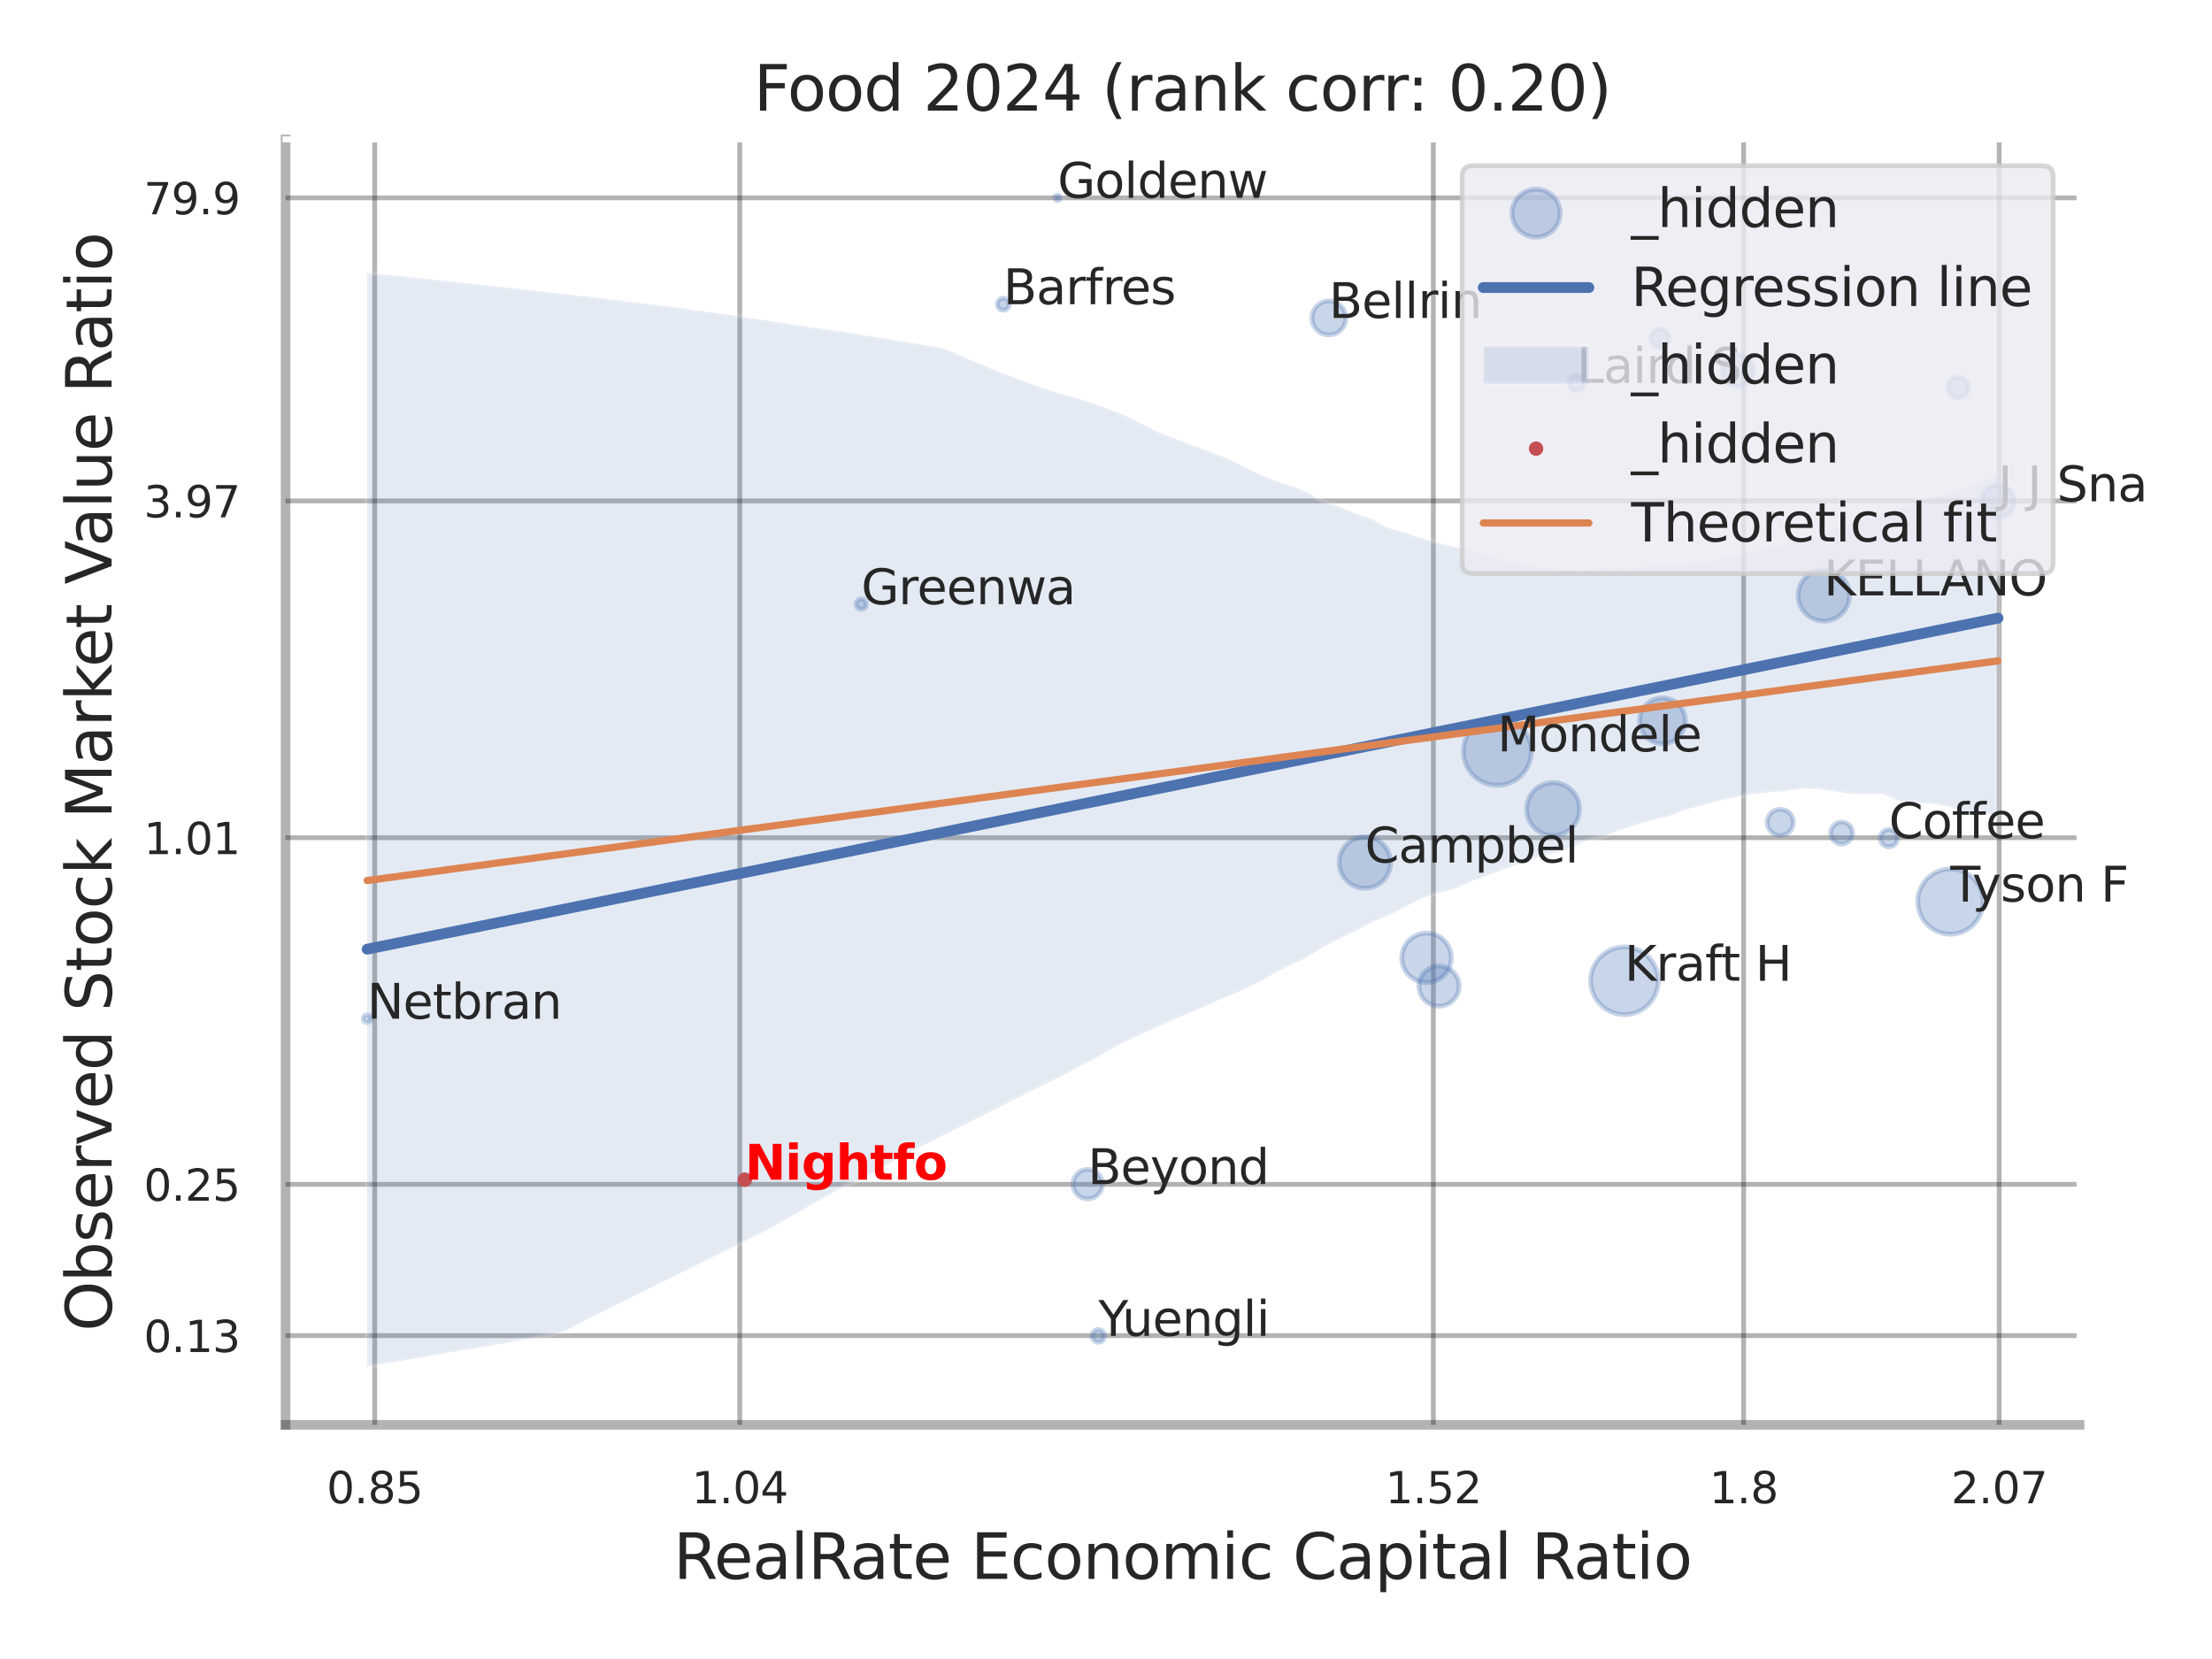 <?xml version="1.0" encoding="utf-8" standalone="no"?>
<!DOCTYPE svg PUBLIC "-//W3C//DTD SVG 1.1//EN"
  "http://www.w3.org/Graphics/SVG/1.1/DTD/svg11.dtd">
<svg xmlns:xlink="http://www.w3.org/1999/xlink" width="460.8pt" height="345.6pt" viewBox="0 0 460.8 345.6" xmlns="http://www.w3.org/2000/svg" version="1.1">
 <defs>
  <style type="text/css">*{stroke-linejoin: round; stroke-linecap: butt}</style>
 </defs>
 <g id="figure_1">
  <g id="patch_1">
   <path d="M 0 345.6 
L 460.8 345.6 
L 460.8 0 
L 0 0 
z
" style="fill: #ffffff"/>
  </g>
  <g id="axes_1">
   <g id="patch_2">
    <path d="M 59.49 296.82 
L 433.203 296.82 
L 433.203 29.04 
L 59.49 29.04 
z
" style="fill: #ffffff"/>
   </g>
   <g id="matplotlib.axis_1">
    <g id="xtick_1">
     <g id="line2d_1">
      <path d="M 78.059 296.82 
L 78.059 29.04 
" clip-path="url(#p0fe7e3ad6a)" style="fill: none; stroke: #000000; stroke-opacity: 0.3; stroke-linecap: round"/>
     </g>
     <g id="text_1">
      <!-- 0.85 -->
      <g style="fill: #262626" transform="translate(68.039 313.159) scale(0.09 -0.09)">
       <defs>
        <path id="DejaVuSans-30" d="M 2034 4250 
Q 1547 4250 1301 3770 
Q 1056 3291 1056 2328 
Q 1056 1369 1301 889 
Q 1547 409 2034 409 
Q 2525 409 2770 889 
Q 3016 1369 3016 2328 
Q 3016 3291 2770 3770 
Q 2525 4250 2034 4250 
z
M 2034 4750 
Q 2819 4750 3233 4129 
Q 3647 3509 3647 2328 
Q 3647 1150 3233 529 
Q 2819 -91 2034 -91 
Q 1250 -91 836 529 
Q 422 1150 422 2328 
Q 422 3509 836 4129 
Q 1250 4750 2034 4750 
z
" transform="scale(0.016)"/>
        <path id="DejaVuSans-2e" d="M 684 794 
L 1344 794 
L 1344 0 
L 684 0 
L 684 794 
z
" transform="scale(0.016)"/>
        <path id="DejaVuSans-38" d="M 2034 2216 
Q 1584 2216 1326 1975 
Q 1069 1734 1069 1313 
Q 1069 891 1326 650 
Q 1584 409 2034 409 
Q 2484 409 2743 651 
Q 3003 894 3003 1313 
Q 3003 1734 2745 1975 
Q 2488 2216 2034 2216 
z
M 1403 2484 
Q 997 2584 770 2862 
Q 544 3141 544 3541 
Q 544 4100 942 4425 
Q 1341 4750 2034 4750 
Q 2731 4750 3128 4425 
Q 3525 4100 3525 3541 
Q 3525 3141 3298 2862 
Q 3072 2584 2669 2484 
Q 3125 2378 3379 2068 
Q 3634 1759 3634 1313 
Q 3634 634 3220 271 
Q 2806 -91 2034 -91 
Q 1263 -91 848 271 
Q 434 634 434 1313 
Q 434 1759 690 2068 
Q 947 2378 1403 2484 
z
M 1172 3481 
Q 1172 3119 1398 2916 
Q 1625 2713 2034 2713 
Q 2441 2713 2670 2916 
Q 2900 3119 2900 3481 
Q 2900 3844 2670 4047 
Q 2441 4250 2034 4250 
Q 1625 4250 1398 4047 
Q 1172 3844 1172 3481 
z
" transform="scale(0.016)"/>
        <path id="DejaVuSans-35" d="M 691 4666 
L 3169 4666 
L 3169 4134 
L 1269 4134 
L 1269 2991 
Q 1406 3038 1543 3061 
Q 1681 3084 1819 3084 
Q 2600 3084 3056 2656 
Q 3513 2228 3513 1497 
Q 3513 744 3044 326 
Q 2575 -91 1722 -91 
Q 1428 -91 1123 -41 
Q 819 9 494 109 
L 494 744 
Q 775 591 1075 516 
Q 1375 441 1709 441 
Q 2250 441 2565 725 
Q 2881 1009 2881 1497 
Q 2881 1984 2565 2268 
Q 2250 2553 1709 2553 
Q 1456 2553 1204 2497 
Q 953 2441 691 2322 
L 691 4666 
z
" transform="scale(0.016)"/>
       </defs>
       <use xlink:href="#DejaVuSans-30"/>
       <use xlink:href="#DejaVuSans-2e" transform="translate(63.623 0)"/>
       <use xlink:href="#DejaVuSans-38" transform="translate(95.41 0)"/>
       <use xlink:href="#DejaVuSans-35" transform="translate(159.033 0)"/>
      </g>
     </g>
    </g>
    <g id="xtick_2">
     <g id="line2d_2">
      <path d="M 154.105 296.82 
L 154.105 29.04 
" clip-path="url(#p0fe7e3ad6a)" style="fill: none; stroke: #000000; stroke-opacity: 0.3; stroke-linecap: round"/>
     </g>
     <g id="text_2">
      <!-- 1.04 -->
      <g style="fill: #262626" transform="translate(144.086 313.159) scale(0.09 -0.09)">
       <defs>
        <path id="DejaVuSans-31" d="M 794 531 
L 1825 531 
L 1825 4091 
L 703 3866 
L 703 4441 
L 1819 4666 
L 2450 4666 
L 2450 531 
L 3481 531 
L 3481 0 
L 794 0 
L 794 531 
z
" transform="scale(0.016)"/>
        <path id="DejaVuSans-34" d="M 2419 4116 
L 825 1625 
L 2419 1625 
L 2419 4116 
z
M 2253 4666 
L 3047 4666 
L 3047 1625 
L 3713 1625 
L 3713 1100 
L 3047 1100 
L 3047 0 
L 2419 0 
L 2419 1100 
L 313 1100 
L 313 1709 
L 2253 4666 
z
" transform="scale(0.016)"/>
       </defs>
       <use xlink:href="#DejaVuSans-31"/>
       <use xlink:href="#DejaVuSans-2e" transform="translate(63.623 0)"/>
       <use xlink:href="#DejaVuSans-30" transform="translate(95.41 0)"/>
       <use xlink:href="#DejaVuSans-34" transform="translate(159.033 0)"/>
      </g>
     </g>
    </g>
    <g id="xtick_3">
     <g id="line2d_3">
      <path d="M 298.594 296.82 
L 298.594 29.04 
" clip-path="url(#p0fe7e3ad6a)" style="fill: none; stroke: #000000; stroke-opacity: 0.3; stroke-linecap: round"/>
     </g>
     <g id="text_3">
      <!-- 1.52 -->
      <g style="fill: #262626" transform="translate(288.575 313.159) scale(0.09 -0.09)">
       <defs>
        <path id="DejaVuSans-32" d="M 1228 531 
L 3431 531 
L 3431 0 
L 469 0 
L 469 531 
Q 828 903 1448 1529 
Q 2069 2156 2228 2338 
Q 2531 2678 2651 2914 
Q 2772 3150 2772 3378 
Q 2772 3750 2511 3984 
Q 2250 4219 1831 4219 
Q 1534 4219 1204 4116 
Q 875 4013 500 3803 
L 500 4441 
Q 881 4594 1212 4672 
Q 1544 4750 1819 4750 
Q 2544 4750 2975 4387 
Q 3406 4025 3406 3419 
Q 3406 3131 3298 2873 
Q 3191 2616 2906 2266 
Q 2828 2175 2409 1742 
Q 1991 1309 1228 531 
z
" transform="scale(0.016)"/>
       </defs>
       <use xlink:href="#DejaVuSans-31"/>
       <use xlink:href="#DejaVuSans-2e" transform="translate(63.623 0)"/>
       <use xlink:href="#DejaVuSans-35" transform="translate(95.41 0)"/>
       <use xlink:href="#DejaVuSans-32" transform="translate(159.033 0)"/>
      </g>
     </g>
    </g>
    <g id="xtick_4">
     <g id="line2d_4">
      <path d="M 363.234 296.82 
L 363.234 29.04 
" clip-path="url(#p0fe7e3ad6a)" style="fill: none; stroke: #000000; stroke-opacity: 0.3; stroke-linecap: round"/>
     </g>
     <g id="text_4">
      <!-- 1.8 -->
      <g style="fill: #262626" transform="translate(356.078 313.159) scale(0.09 -0.09)">
       <use xlink:href="#DejaVuSans-31"/>
       <use xlink:href="#DejaVuSans-2e" transform="translate(63.623 0)"/>
       <use xlink:href="#DejaVuSans-38" transform="translate(95.41 0)"/>
      </g>
     </g>
    </g>
    <g id="xtick_5">
     <g id="line2d_5">
      <path d="M 416.467 296.82 
L 416.467 29.04 
" clip-path="url(#p0fe7e3ad6a)" style="fill: none; stroke: #000000; stroke-opacity: 0.3; stroke-linecap: round"/>
     </g>
     <g id="text_5">
      <!-- 2.07 -->
      <g style="fill: #262626" transform="translate(406.447 313.159) scale(0.09 -0.09)">
       <defs>
        <path id="DejaVuSans-37" d="M 525 4666 
L 3525 4666 
L 3525 4397 
L 1831 0 
L 1172 0 
L 2766 4134 
L 525 4134 
L 525 4666 
z
" transform="scale(0.016)"/>
       </defs>
       <use xlink:href="#DejaVuSans-32"/>
       <use xlink:href="#DejaVuSans-2e" transform="translate(63.623 0)"/>
       <use xlink:href="#DejaVuSans-30" transform="translate(95.41 0)"/>
       <use xlink:href="#DejaVuSans-37" transform="translate(159.033 0)"/>
      </g>
     </g>
    </g>
    <g id="xtick_6"/>
    <g id="xtick_7"/>
    <g id="xtick_8"/>
    <g id="text_6">
     <!-- RealRate Economic Capital Ratio -->
     <g style="fill: #262626" transform="translate(140.293 328.908) scale(0.13 -0.13)">
      <defs>
       <path id="DejaVuSans-52" d="M 2841 2188 
Q 3044 2119 3236 1894 
Q 3428 1669 3622 1275 
L 4263 0 
L 3584 0 
L 2988 1197 
Q 2756 1666 2539 1819 
Q 2322 1972 1947 1972 
L 1259 1972 
L 1259 0 
L 628 0 
L 628 4666 
L 2053 4666 
Q 2853 4666 3247 4331 
Q 3641 3997 3641 3322 
Q 3641 2881 3436 2590 
Q 3231 2300 2841 2188 
z
M 1259 4147 
L 1259 2491 
L 2053 2491 
Q 2509 2491 2742 2702 
Q 2975 2913 2975 3322 
Q 2975 3731 2742 3939 
Q 2509 4147 2053 4147 
L 1259 4147 
z
" transform="scale(0.016)"/>
       <path id="DejaVuSans-65" d="M 3597 1894 
L 3597 1613 
L 953 1613 
Q 991 1019 1311 708 
Q 1631 397 2203 397 
Q 2534 397 2845 478 
Q 3156 559 3463 722 
L 3463 178 
Q 3153 47 2828 -22 
Q 2503 -91 2169 -91 
Q 1331 -91 842 396 
Q 353 884 353 1716 
Q 353 2575 817 3079 
Q 1281 3584 2069 3584 
Q 2775 3584 3186 3129 
Q 3597 2675 3597 1894 
z
M 3022 2063 
Q 3016 2534 2758 2815 
Q 2500 3097 2075 3097 
Q 1594 3097 1305 2825 
Q 1016 2553 972 2059 
L 3022 2063 
z
" transform="scale(0.016)"/>
       <path id="DejaVuSans-61" d="M 2194 1759 
Q 1497 1759 1228 1600 
Q 959 1441 959 1056 
Q 959 750 1161 570 
Q 1363 391 1709 391 
Q 2188 391 2477 730 
Q 2766 1069 2766 1631 
L 2766 1759 
L 2194 1759 
z
M 3341 1997 
L 3341 0 
L 2766 0 
L 2766 531 
Q 2569 213 2275 61 
Q 1981 -91 1556 -91 
Q 1019 -91 701 211 
Q 384 513 384 1019 
Q 384 1609 779 1909 
Q 1175 2209 1959 2209 
L 2766 2209 
L 2766 2266 
Q 2766 2663 2505 2880 
Q 2244 3097 1772 3097 
Q 1472 3097 1187 3025 
Q 903 2953 641 2809 
L 641 3341 
Q 956 3463 1253 3523 
Q 1550 3584 1831 3584 
Q 2591 3584 2966 3190 
Q 3341 2797 3341 1997 
z
" transform="scale(0.016)"/>
       <path id="DejaVuSans-6c" d="M 603 4863 
L 1178 4863 
L 1178 0 
L 603 0 
L 603 4863 
z
" transform="scale(0.016)"/>
       <path id="DejaVuSans-74" d="M 1172 4494 
L 1172 3500 
L 2356 3500 
L 2356 3053 
L 1172 3053 
L 1172 1153 
Q 1172 725 1289 603 
Q 1406 481 1766 481 
L 2356 481 
L 2356 0 
L 1766 0 
Q 1100 0 847 248 
Q 594 497 594 1153 
L 594 3053 
L 172 3053 
L 172 3500 
L 594 3500 
L 594 4494 
L 1172 4494 
z
" transform="scale(0.016)"/>
       <path id="DejaVuSans-20" transform="scale(0.016)"/>
       <path id="DejaVuSans-45" d="M 628 4666 
L 3578 4666 
L 3578 4134 
L 1259 4134 
L 1259 2753 
L 3481 2753 
L 3481 2222 
L 1259 2222 
L 1259 531 
L 3634 531 
L 3634 0 
L 628 0 
L 628 4666 
z
" transform="scale(0.016)"/>
       <path id="DejaVuSans-63" d="M 3122 3366 
L 3122 2828 
Q 2878 2963 2633 3030 
Q 2388 3097 2138 3097 
Q 1578 3097 1268 2742 
Q 959 2388 959 1747 
Q 959 1106 1268 751 
Q 1578 397 2138 397 
Q 2388 397 2633 464 
Q 2878 531 3122 666 
L 3122 134 
Q 2881 22 2623 -34 
Q 2366 -91 2075 -91 
Q 1284 -91 818 406 
Q 353 903 353 1747 
Q 353 2603 823 3093 
Q 1294 3584 2113 3584 
Q 2378 3584 2631 3529 
Q 2884 3475 3122 3366 
z
" transform="scale(0.016)"/>
       <path id="DejaVuSans-6f" d="M 1959 3097 
Q 1497 3097 1228 2736 
Q 959 2375 959 1747 
Q 959 1119 1226 758 
Q 1494 397 1959 397 
Q 2419 397 2687 759 
Q 2956 1122 2956 1747 
Q 2956 2369 2687 2733 
Q 2419 3097 1959 3097 
z
M 1959 3584 
Q 2709 3584 3137 3096 
Q 3566 2609 3566 1747 
Q 3566 888 3137 398 
Q 2709 -91 1959 -91 
Q 1206 -91 779 398 
Q 353 888 353 1747 
Q 353 2609 779 3096 
Q 1206 3584 1959 3584 
z
" transform="scale(0.016)"/>
       <path id="DejaVuSans-6e" d="M 3513 2113 
L 3513 0 
L 2938 0 
L 2938 2094 
Q 2938 2591 2744 2837 
Q 2550 3084 2163 3084 
Q 1697 3084 1428 2787 
Q 1159 2491 1159 1978 
L 1159 0 
L 581 0 
L 581 3500 
L 1159 3500 
L 1159 2956 
Q 1366 3272 1645 3428 
Q 1925 3584 2291 3584 
Q 2894 3584 3203 3211 
Q 3513 2838 3513 2113 
z
" transform="scale(0.016)"/>
       <path id="DejaVuSans-6d" d="M 3328 2828 
Q 3544 3216 3844 3400 
Q 4144 3584 4550 3584 
Q 5097 3584 5394 3201 
Q 5691 2819 5691 2113 
L 5691 0 
L 5113 0 
L 5113 2094 
Q 5113 2597 4934 2840 
Q 4756 3084 4391 3084 
Q 3944 3084 3684 2787 
Q 3425 2491 3425 1978 
L 3425 0 
L 2847 0 
L 2847 2094 
Q 2847 2600 2669 2842 
Q 2491 3084 2119 3084 
Q 1678 3084 1418 2786 
Q 1159 2488 1159 1978 
L 1159 0 
L 581 0 
L 581 3500 
L 1159 3500 
L 1159 2956 
Q 1356 3278 1631 3431 
Q 1906 3584 2284 3584 
Q 2666 3584 2933 3390 
Q 3200 3197 3328 2828 
z
" transform="scale(0.016)"/>
       <path id="DejaVuSans-69" d="M 603 3500 
L 1178 3500 
L 1178 0 
L 603 0 
L 603 3500 
z
M 603 4863 
L 1178 4863 
L 1178 4134 
L 603 4134 
L 603 4863 
z
" transform="scale(0.016)"/>
       <path id="DejaVuSans-43" d="M 4122 4306 
L 4122 3641 
Q 3803 3938 3442 4084 
Q 3081 4231 2675 4231 
Q 1875 4231 1450 3742 
Q 1025 3253 1025 2328 
Q 1025 1406 1450 917 
Q 1875 428 2675 428 
Q 3081 428 3442 575 
Q 3803 722 4122 1019 
L 4122 359 
Q 3791 134 3420 21 
Q 3050 -91 2638 -91 
Q 1578 -91 968 557 
Q 359 1206 359 2328 
Q 359 3453 968 4101 
Q 1578 4750 2638 4750 
Q 3056 4750 3426 4639 
Q 3797 4528 4122 4306 
z
" transform="scale(0.016)"/>
       <path id="DejaVuSans-70" d="M 1159 525 
L 1159 -1331 
L 581 -1331 
L 581 3500 
L 1159 3500 
L 1159 2969 
Q 1341 3281 1617 3432 
Q 1894 3584 2278 3584 
Q 2916 3584 3314 3078 
Q 3713 2572 3713 1747 
Q 3713 922 3314 415 
Q 2916 -91 2278 -91 
Q 1894 -91 1617 61 
Q 1341 213 1159 525 
z
M 3116 1747 
Q 3116 2381 2855 2742 
Q 2594 3103 2138 3103 
Q 1681 3103 1420 2742 
Q 1159 2381 1159 1747 
Q 1159 1113 1420 752 
Q 1681 391 2138 391 
Q 2594 391 2855 752 
Q 3116 1113 3116 1747 
z
" transform="scale(0.016)"/>
      </defs>
      <use xlink:href="#DejaVuSans-52"/>
      <use xlink:href="#DejaVuSans-65" transform="translate(64.982 0)"/>
      <use xlink:href="#DejaVuSans-61" transform="translate(126.506 0)"/>
      <use xlink:href="#DejaVuSans-6c" transform="translate(187.785 0)"/>
      <use xlink:href="#DejaVuSans-52" transform="translate(215.568 0)"/>
      <use xlink:href="#DejaVuSans-61" transform="translate(282.801 0)"/>
      <use xlink:href="#DejaVuSans-74" transform="translate(344.08 0)"/>
      <use xlink:href="#DejaVuSans-65" transform="translate(383.289 0)"/>
      <use xlink:href="#DejaVuSans-20" transform="translate(444.812 0)"/>
      <use xlink:href="#DejaVuSans-45" transform="translate(476.6 0)"/>
      <use xlink:href="#DejaVuSans-63" transform="translate(539.783 0)"/>
      <use xlink:href="#DejaVuSans-6f" transform="translate(594.764 0)"/>
      <use xlink:href="#DejaVuSans-6e" transform="translate(655.945 0)"/>
      <use xlink:href="#DejaVuSans-6f" transform="translate(719.324 0)"/>
      <use xlink:href="#DejaVuSans-6d" transform="translate(780.506 0)"/>
      <use xlink:href="#DejaVuSans-69" transform="translate(877.918 0)"/>
      <use xlink:href="#DejaVuSans-63" transform="translate(905.701 0)"/>
      <use xlink:href="#DejaVuSans-20" transform="translate(960.682 0)"/>
      <use xlink:href="#DejaVuSans-43" transform="translate(992.469 0)"/>
      <use xlink:href="#DejaVuSans-61" transform="translate(1062.293 0)"/>
      <use xlink:href="#DejaVuSans-70" transform="translate(1123.572 0)"/>
      <use xlink:href="#DejaVuSans-69" transform="translate(1187.049 0)"/>
      <use xlink:href="#DejaVuSans-74" transform="translate(1214.832 0)"/>
      <use xlink:href="#DejaVuSans-61" transform="translate(1254.041 0)"/>
      <use xlink:href="#DejaVuSans-6c" transform="translate(1315.32 0)"/>
      <use xlink:href="#DejaVuSans-20" transform="translate(1343.104 0)"/>
      <use xlink:href="#DejaVuSans-52" transform="translate(1374.891 0)"/>
      <use xlink:href="#DejaVuSans-61" transform="translate(1442.123 0)"/>
      <use xlink:href="#DejaVuSans-74" transform="translate(1503.402 0)"/>
      <use xlink:href="#DejaVuSans-69" transform="translate(1542.611 0)"/>
      <use xlink:href="#DejaVuSans-6f" transform="translate(1570.395 0)"/>
     </g>
    </g>
   </g>
   <g id="matplotlib.axis_2">
    <g id="ytick_1">
     <g id="line2d_6">
      <path d="M 59.49 278.236 
L 433.203 278.236 
" clip-path="url(#p0fe7e3ad6a)" style="fill: none; stroke: #000000; stroke-opacity: 0.3; stroke-linecap: round"/>
     </g>
     <g id="text_7">
      <!-- 0.13 -->
      <g style="fill: #262626" transform="translate(29.951 281.656) scale(0.09 -0.09)">
       <defs>
        <path id="DejaVuSans-33" d="M 2597 2516 
Q 3050 2419 3304 2112 
Q 3559 1806 3559 1356 
Q 3559 666 3084 287 
Q 2609 -91 1734 -91 
Q 1441 -91 1130 -33 
Q 819 25 488 141 
L 488 750 
Q 750 597 1062 519 
Q 1375 441 1716 441 
Q 2309 441 2620 675 
Q 2931 909 2931 1356 
Q 2931 1769 2642 2001 
Q 2353 2234 1838 2234 
L 1294 2234 
L 1294 2753 
L 1863 2753 
Q 2328 2753 2575 2939 
Q 2822 3125 2822 3475 
Q 2822 3834 2567 4026 
Q 2313 4219 1838 4219 
Q 1578 4219 1281 4162 
Q 984 4106 628 3988 
L 628 4550 
Q 988 4650 1302 4700 
Q 1616 4750 1894 4750 
Q 2613 4750 3031 4423 
Q 3450 4097 3450 3541 
Q 3450 3153 3228 2886 
Q 3006 2619 2597 2516 
z
" transform="scale(0.016)"/>
       </defs>
       <use xlink:href="#DejaVuSans-30"/>
       <use xlink:href="#DejaVuSans-2e" transform="translate(63.623 0)"/>
       <use xlink:href="#DejaVuSans-31" transform="translate(95.41 0)"/>
       <use xlink:href="#DejaVuSans-33" transform="translate(159.033 0)"/>
      </g>
     </g>
    </g>
    <g id="ytick_2">
     <g id="line2d_7">
      <path d="M 59.49 246.717 
L 433.203 246.717 
" clip-path="url(#p0fe7e3ad6a)" style="fill: none; stroke: #000000; stroke-opacity: 0.3; stroke-linecap: round"/>
     </g>
     <g id="text_8">
      <!-- 0.25 -->
      <g style="fill: #262626" transform="translate(29.951 250.136) scale(0.09 -0.09)">
       <use xlink:href="#DejaVuSans-30"/>
       <use xlink:href="#DejaVuSans-2e" transform="translate(63.623 0)"/>
       <use xlink:href="#DejaVuSans-32" transform="translate(95.41 0)"/>
       <use xlink:href="#DejaVuSans-35" transform="translate(159.033 0)"/>
      </g>
     </g>
    </g>
    <g id="ytick_3">
     <g id="line2d_8">
      <path d="M 59.49 174.51 
L 433.203 174.51 
" clip-path="url(#p0fe7e3ad6a)" style="fill: none; stroke: #000000; stroke-opacity: 0.3; stroke-linecap: round"/>
     </g>
     <g id="text_9">
      <!-- 1.01 -->
      <g style="fill: #262626" transform="translate(29.951 177.929) scale(0.09 -0.09)">
       <use xlink:href="#DejaVuSans-31"/>
       <use xlink:href="#DejaVuSans-2e" transform="translate(63.623 0)"/>
       <use xlink:href="#DejaVuSans-30" transform="translate(95.41 0)"/>
       <use xlink:href="#DejaVuSans-31" transform="translate(159.033 0)"/>
      </g>
     </g>
    </g>
    <g id="ytick_4">
     <g id="line2d_9">
      <path d="M 59.49 104.351 
L 433.203 104.351 
" clip-path="url(#p0fe7e3ad6a)" style="fill: none; stroke: #000000; stroke-opacity: 0.3; stroke-linecap: round"/>
     </g>
     <g id="text_10">
      <!-- 3.97 -->
      <g style="fill: #262626" transform="translate(29.951 107.771) scale(0.09 -0.09)">
       <defs>
        <path id="DejaVuSans-39" d="M 703 97 
L 703 672 
Q 941 559 1184 500 
Q 1428 441 1663 441 
Q 2288 441 2617 861 
Q 2947 1281 2994 2138 
Q 2813 1869 2534 1725 
Q 2256 1581 1919 1581 
Q 1219 1581 811 2004 
Q 403 2428 403 3163 
Q 403 3881 828 4315 
Q 1253 4750 1959 4750 
Q 2769 4750 3195 4129 
Q 3622 3509 3622 2328 
Q 3622 1225 3098 567 
Q 2575 -91 1691 -91 
Q 1453 -91 1209 -44 
Q 966 3 703 97 
z
M 1959 2075 
Q 2384 2075 2632 2365 
Q 2881 2656 2881 3163 
Q 2881 3666 2632 3958 
Q 2384 4250 1959 4250 
Q 1534 4250 1286 3958 
Q 1038 3666 1038 3163 
Q 1038 2656 1286 2365 
Q 1534 2075 1959 2075 
z
" transform="scale(0.016)"/>
       </defs>
       <use xlink:href="#DejaVuSans-33"/>
       <use xlink:href="#DejaVuSans-2e" transform="translate(63.623 0)"/>
       <use xlink:href="#DejaVuSans-39" transform="translate(95.41 0)"/>
       <use xlink:href="#DejaVuSans-37" transform="translate(159.033 0)"/>
      </g>
     </g>
    </g>
    <g id="ytick_5">
     <g id="line2d_10">
      <path d="M 59.49 41.219 
L 433.203 41.219 
" clip-path="url(#p0fe7e3ad6a)" style="fill: none; stroke: #000000; stroke-opacity: 0.3; stroke-linecap: round"/>
     </g>
     <g id="text_11">
      <!-- 79.9 -->
      <g style="fill: #262626" transform="translate(29.951 44.638) scale(0.09 -0.09)">
       <use xlink:href="#DejaVuSans-37"/>
       <use xlink:href="#DejaVuSans-39" transform="translate(63.623 0)"/>
       <use xlink:href="#DejaVuSans-2e" transform="translate(127.246 0)"/>
       <use xlink:href="#DejaVuSans-39" transform="translate(159.033 0)"/>
      </g>
     </g>
    </g>
    <g id="ytick_6"/>
    <g id="ytick_7"/>
    <g id="ytick_8"/>
    <g id="text_12">
     <!-- Observed Stock Market Value Ratio -->
     <g style="fill: #262626" transform="translate(23.247 277.332) rotate(-90) scale(0.13 -0.13)">
      <defs>
       <path id="DejaVuSans-4f" d="M 2522 4238 
Q 1834 4238 1429 3725 
Q 1025 3213 1025 2328 
Q 1025 1447 1429 934 
Q 1834 422 2522 422 
Q 3209 422 3611 934 
Q 4013 1447 4013 2328 
Q 4013 3213 3611 3725 
Q 3209 4238 2522 4238 
z
M 2522 4750 
Q 3503 4750 4090 4092 
Q 4678 3434 4678 2328 
Q 4678 1225 4090 567 
Q 3503 -91 2522 -91 
Q 1538 -91 948 565 
Q 359 1222 359 2328 
Q 359 3434 948 4092 
Q 1538 4750 2522 4750 
z
" transform="scale(0.016)"/>
       <path id="DejaVuSans-62" d="M 3116 1747 
Q 3116 2381 2855 2742 
Q 2594 3103 2138 3103 
Q 1681 3103 1420 2742 
Q 1159 2381 1159 1747 
Q 1159 1113 1420 752 
Q 1681 391 2138 391 
Q 2594 391 2855 752 
Q 3116 1113 3116 1747 
z
M 1159 2969 
Q 1341 3281 1617 3432 
Q 1894 3584 2278 3584 
Q 2916 3584 3314 3078 
Q 3713 2572 3713 1747 
Q 3713 922 3314 415 
Q 2916 -91 2278 -91 
Q 1894 -91 1617 61 
Q 1341 213 1159 525 
L 1159 0 
L 581 0 
L 581 4863 
L 1159 4863 
L 1159 2969 
z
" transform="scale(0.016)"/>
       <path id="DejaVuSans-73" d="M 2834 3397 
L 2834 2853 
Q 2591 2978 2328 3040 
Q 2066 3103 1784 3103 
Q 1356 3103 1142 2972 
Q 928 2841 928 2578 
Q 928 2378 1081 2264 
Q 1234 2150 1697 2047 
L 1894 2003 
Q 2506 1872 2764 1633 
Q 3022 1394 3022 966 
Q 3022 478 2636 193 
Q 2250 -91 1575 -91 
Q 1294 -91 989 -36 
Q 684 19 347 128 
L 347 722 
Q 666 556 975 473 
Q 1284 391 1588 391 
Q 1994 391 2212 530 
Q 2431 669 2431 922 
Q 2431 1156 2273 1281 
Q 2116 1406 1581 1522 
L 1381 1569 
Q 847 1681 609 1914 
Q 372 2147 372 2553 
Q 372 3047 722 3315 
Q 1072 3584 1716 3584 
Q 2034 3584 2315 3537 
Q 2597 3491 2834 3397 
z
" transform="scale(0.016)"/>
       <path id="DejaVuSans-72" d="M 2631 2963 
Q 2534 3019 2420 3045 
Q 2306 3072 2169 3072 
Q 1681 3072 1420 2755 
Q 1159 2438 1159 1844 
L 1159 0 
L 581 0 
L 581 3500 
L 1159 3500 
L 1159 2956 
Q 1341 3275 1631 3429 
Q 1922 3584 2338 3584 
Q 2397 3584 2469 3576 
Q 2541 3569 2628 3553 
L 2631 2963 
z
" transform="scale(0.016)"/>
       <path id="DejaVuSans-76" d="M 191 3500 
L 800 3500 
L 1894 563 
L 2988 3500 
L 3597 3500 
L 2284 0 
L 1503 0 
L 191 3500 
z
" transform="scale(0.016)"/>
       <path id="DejaVuSans-64" d="M 2906 2969 
L 2906 4863 
L 3481 4863 
L 3481 0 
L 2906 0 
L 2906 525 
Q 2725 213 2448 61 
Q 2172 -91 1784 -91 
Q 1150 -91 751 415 
Q 353 922 353 1747 
Q 353 2572 751 3078 
Q 1150 3584 1784 3584 
Q 2172 3584 2448 3432 
Q 2725 3281 2906 2969 
z
M 947 1747 
Q 947 1113 1208 752 
Q 1469 391 1925 391 
Q 2381 391 2643 752 
Q 2906 1113 2906 1747 
Q 2906 2381 2643 2742 
Q 2381 3103 1925 3103 
Q 1469 3103 1208 2742 
Q 947 2381 947 1747 
z
" transform="scale(0.016)"/>
       <path id="DejaVuSans-53" d="M 3425 4513 
L 3425 3897 
Q 3066 4069 2747 4153 
Q 2428 4238 2131 4238 
Q 1616 4238 1336 4038 
Q 1056 3838 1056 3469 
Q 1056 3159 1242 3001 
Q 1428 2844 1947 2747 
L 2328 2669 
Q 3034 2534 3370 2195 
Q 3706 1856 3706 1288 
Q 3706 609 3251 259 
Q 2797 -91 1919 -91 
Q 1588 -91 1214 -16 
Q 841 59 441 206 
L 441 856 
Q 825 641 1194 531 
Q 1563 422 1919 422 
Q 2459 422 2753 634 
Q 3047 847 3047 1241 
Q 3047 1584 2836 1778 
Q 2625 1972 2144 2069 
L 1759 2144 
Q 1053 2284 737 2584 
Q 422 2884 422 3419 
Q 422 4038 858 4394 
Q 1294 4750 2059 4750 
Q 2388 4750 2728 4690 
Q 3069 4631 3425 4513 
z
" transform="scale(0.016)"/>
       <path id="DejaVuSans-6b" d="M 581 4863 
L 1159 4863 
L 1159 1991 
L 2875 3500 
L 3609 3500 
L 1753 1863 
L 3688 0 
L 2938 0 
L 1159 1709 
L 1159 0 
L 581 0 
L 581 4863 
z
" transform="scale(0.016)"/>
       <path id="DejaVuSans-4d" d="M 628 4666 
L 1569 4666 
L 2759 1491 
L 3956 4666 
L 4897 4666 
L 4897 0 
L 4281 0 
L 4281 4097 
L 3078 897 
L 2444 897 
L 1241 4097 
L 1241 0 
L 628 0 
L 628 4666 
z
" transform="scale(0.016)"/>
       <path id="DejaVuSans-56" d="M 1831 0 
L 50 4666 
L 709 4666 
L 2188 738 
L 3669 4666 
L 4325 4666 
L 2547 0 
L 1831 0 
z
" transform="scale(0.016)"/>
       <path id="DejaVuSans-75" d="M 544 1381 
L 544 3500 
L 1119 3500 
L 1119 1403 
Q 1119 906 1312 657 
Q 1506 409 1894 409 
Q 2359 409 2629 706 
Q 2900 1003 2900 1516 
L 2900 3500 
L 3475 3500 
L 3475 0 
L 2900 0 
L 2900 538 
Q 2691 219 2414 64 
Q 2138 -91 1772 -91 
Q 1169 -91 856 284 
Q 544 659 544 1381 
z
M 1991 3584 
L 1991 3584 
z
" transform="scale(0.016)"/>
      </defs>
      <use xlink:href="#DejaVuSans-4f"/>
      <use xlink:href="#DejaVuSans-62" transform="translate(78.711 0)"/>
      <use xlink:href="#DejaVuSans-73" transform="translate(142.188 0)"/>
      <use xlink:href="#DejaVuSans-65" transform="translate(194.287 0)"/>
      <use xlink:href="#DejaVuSans-72" transform="translate(255.811 0)"/>
      <use xlink:href="#DejaVuSans-76" transform="translate(296.924 0)"/>
      <use xlink:href="#DejaVuSans-65" transform="translate(356.104 0)"/>
      <use xlink:href="#DejaVuSans-64" transform="translate(417.627 0)"/>
      <use xlink:href="#DejaVuSans-20" transform="translate(481.104 0)"/>
      <use xlink:href="#DejaVuSans-53" transform="translate(512.891 0)"/>
      <use xlink:href="#DejaVuSans-74" transform="translate(576.367 0)"/>
      <use xlink:href="#DejaVuSans-6f" transform="translate(615.576 0)"/>
      <use xlink:href="#DejaVuSans-63" transform="translate(676.758 0)"/>
      <use xlink:href="#DejaVuSans-6b" transform="translate(731.738 0)"/>
      <use xlink:href="#DejaVuSans-20" transform="translate(789.648 0)"/>
      <use xlink:href="#DejaVuSans-4d" transform="translate(821.436 0)"/>
      <use xlink:href="#DejaVuSans-61" transform="translate(907.715 0)"/>
      <use xlink:href="#DejaVuSans-72" transform="translate(968.994 0)"/>
      <use xlink:href="#DejaVuSans-6b" transform="translate(1010.107 0)"/>
      <use xlink:href="#DejaVuSans-65" transform="translate(1064.393 0)"/>
      <use xlink:href="#DejaVuSans-74" transform="translate(1125.916 0)"/>
      <use xlink:href="#DejaVuSans-20" transform="translate(1165.125 0)"/>
      <use xlink:href="#DejaVuSans-56" transform="translate(1196.912 0)"/>
      <use xlink:href="#DejaVuSans-61" transform="translate(1257.57 0)"/>
      <use xlink:href="#DejaVuSans-6c" transform="translate(1318.85 0)"/>
      <use xlink:href="#DejaVuSans-75" transform="translate(1346.633 0)"/>
      <use xlink:href="#DejaVuSans-65" transform="translate(1410.012 0)"/>
      <use xlink:href="#DejaVuSans-20" transform="translate(1471.535 0)"/>
      <use xlink:href="#DejaVuSans-52" transform="translate(1503.322 0)"/>
      <use xlink:href="#DejaVuSans-61" transform="translate(1570.555 0)"/>
      <use xlink:href="#DejaVuSans-74" transform="translate(1631.834 0)"/>
      <use xlink:href="#DejaVuSans-69" transform="translate(1671.043 0)"/>
      <use xlink:href="#DejaVuSans-6f" transform="translate(1698.826 0)"/>
     </g>
    </g>
   </g>
   <g id="PathCollection_1">
    <path d="M 383.653 175.827 
C 384.26 175.827 384.843 175.586 385.273 175.156 
C 385.702 174.726 385.944 174.144 385.944 173.536 
C 385.944 172.928 385.702 172.346 385.273 171.916 
C 384.843 171.486 384.26 171.245 383.653 171.245 
C 383.045 171.245 382.462 171.486 382.033 171.916 
C 381.603 172.346 381.362 172.928 381.362 173.536 
C 381.362 174.144 381.603 174.726 382.033 175.156 
C 382.462 175.586 383.045 175.827 383.653 175.827 
z
" clip-path="url(#p0fe7e3ad6a)" style="fill: #4c72b0; fill-opacity: 0.3; stroke: #4c72b0; stroke-opacity: 0.3"/>
    <path d="M 284.339 185.044 
C 285.763 185.044 287.129 184.478 288.136 183.471 
C 289.143 182.464 289.709 181.098 289.709 179.674 
C 289.709 178.25 289.143 176.884 288.136 175.877 
C 287.129 174.87 285.763 174.305 284.339 174.305 
C 282.915 174.305 281.549 174.87 280.543 175.877 
C 279.536 176.884 278.97 178.25 278.97 179.674 
C 278.97 181.098 279.536 182.464 280.543 183.471 
C 281.549 184.478 282.915 185.044 284.339 185.044 
z
" clip-path="url(#p0fe7e3ad6a)" style="fill: #4c72b0; fill-opacity: 0.3; stroke: #4c72b0; stroke-opacity: 0.3"/>
    <path d="M 379.934 129.388 
C 381.354 129.388 382.717 128.824 383.721 127.82 
C 384.726 126.815 385.29 125.453 385.29 124.032 
C 385.29 122.612 384.726 121.249 383.721 120.245 
C 382.717 119.24 381.354 118.676 379.934 118.676 
C 378.513 118.676 377.151 119.24 376.146 120.245 
C 375.142 121.249 374.578 122.612 374.578 124.032 
C 374.578 125.453 375.142 126.815 376.146 127.82 
C 377.151 128.824 378.513 129.388 379.934 129.388 
z
" clip-path="url(#p0fe7e3ad6a)" style="fill: #4c72b0; fill-opacity: 0.3; stroke: #4c72b0; stroke-opacity: 0.3"/>
    <path d="M 406.299 194.612 
C 408.102 194.612 409.832 193.895 411.107 192.62 
C 412.381 191.345 413.098 189.616 413.098 187.813 
C 413.098 186.01 412.381 184.281 411.107 183.006 
C 409.832 181.731 408.102 181.015 406.299 181.015 
C 404.496 181.015 402.767 181.731 401.492 183.006 
C 400.217 184.281 399.501 186.01 399.501 187.813 
C 399.501 189.616 400.217 191.345 401.492 192.62 
C 402.767 193.895 404.496 194.612 406.299 194.612 
z
" clip-path="url(#p0fe7e3ad6a)" style="fill: #4c72b0; fill-opacity: 0.3; stroke: #4c72b0; stroke-opacity: 0.3"/>
    <path d="M 416.216 107.836 
C 417.117 107.836 417.982 107.478 418.619 106.841 
C 419.256 106.203 419.615 105.339 419.615 104.437 
C 419.615 103.536 419.256 102.671 418.619 102.034 
C 417.982 101.397 417.117 101.039 416.216 101.039 
C 415.314 101.039 414.45 101.397 413.812 102.034 
C 413.175 102.671 412.817 103.536 412.817 104.437 
C 412.817 105.339 413.175 106.203 413.812 106.841 
C 414.45 107.478 415.314 107.836 416.216 107.836 
z
" clip-path="url(#p0fe7e3ad6a)" style="fill: #4c72b0; fill-opacity: 0.3; stroke: #4c72b0; stroke-opacity: 0.3"/>
    <path d="M 323.534 174.062 
C 324.997 174.062 326.401 173.48 327.436 172.445 
C 328.47 171.411 329.052 170.007 329.052 168.543 
C 329.052 167.08 328.47 165.676 327.436 164.642 
C 326.401 163.607 324.997 163.025 323.534 163.025 
C 322.07 163.025 320.667 163.607 319.632 164.642 
C 318.597 165.676 318.016 167.08 318.016 168.543 
C 318.016 170.007 318.597 171.411 319.632 172.445 
C 320.667 173.48 322.07 174.062 323.534 174.062 
z
" clip-path="url(#p0fe7e3ad6a)" style="fill: #4c72b0; fill-opacity: 0.3; stroke: #4c72b0; stroke-opacity: 0.3"/>
    <path d="M 407.927 82.851 
C 408.498 82.851 409.047 82.623 409.451 82.219 
C 409.856 81.815 410.083 81.266 410.083 80.695 
C 410.083 80.123 409.856 79.574 409.451 79.17 
C 409.047 78.766 408.498 78.538 407.927 78.538 
C 407.355 78.538 406.806 78.766 406.402 79.17 
C 405.998 79.574 405.771 80.123 405.771 80.695 
C 405.771 81.266 405.998 81.815 406.402 82.219 
C 406.806 82.623 407.355 82.851 407.927 82.851 
z
" clip-path="url(#p0fe7e3ad6a)" style="fill: #4c72b0; fill-opacity: 0.3; stroke: #4c72b0; stroke-opacity: 0.3"/>
    <path d="M 370.869 174.051 
C 371.595 174.051 372.291 173.762 372.805 173.249 
C 373.318 172.736 373.606 172.039 373.606 171.313 
C 373.606 170.588 373.318 169.891 372.805 169.378 
C 372.291 168.865 371.595 168.576 370.869 168.576 
C 370.143 168.576 369.447 168.865 368.934 169.378 
C 368.42 169.891 368.132 170.588 368.132 171.313 
C 368.132 172.039 368.42 172.736 368.934 173.249 
C 369.447 173.762 370.143 174.051 370.869 174.051 
z
" clip-path="url(#p0fe7e3ad6a)" style="fill: #4c72b0; fill-opacity: 0.3; stroke: #4c72b0; stroke-opacity: 0.3"/>
    <path d="M 393.493 176.413 
C 393.973 176.413 394.433 176.222 394.772 175.883 
C 395.111 175.544 395.302 175.084 395.302 174.604 
C 395.302 174.125 395.111 173.664 394.772 173.325 
C 394.433 172.986 393.973 172.795 393.493 172.795 
C 393.013 172.795 392.553 172.986 392.214 173.325 
C 391.875 173.664 391.684 174.125 391.684 174.604 
C 391.684 175.084 391.875 175.544 392.214 175.883 
C 392.553 176.222 393.013 176.413 393.493 176.413 
z
" clip-path="url(#p0fe7e3ad6a)" style="fill: #4c72b0; fill-opacity: 0.3; stroke: #4c72b0; stroke-opacity: 0.3"/>
    <path d="M 346.325 154.95 
C 347.593 154.95 348.809 154.446 349.706 153.549 
C 350.602 152.653 351.106 151.437 351.106 150.169 
C 351.106 148.901 350.602 147.684 349.706 146.788 
C 348.809 145.891 347.593 145.387 346.325 145.387 
C 345.057 145.387 343.841 145.891 342.944 146.788 
C 342.048 147.684 341.544 148.901 341.544 150.169 
C 341.544 151.437 342.048 152.653 342.944 153.549 
C 343.841 154.446 345.057 154.95 346.325 154.95 
z
" clip-path="url(#p0fe7e3ad6a)" style="fill: #4c72b0; fill-opacity: 0.3; stroke: #4c72b0; stroke-opacity: 0.3"/>
    <path d="M 311.925 163.6 
C 313.801 163.6 315.599 162.855 316.925 161.529 
C 318.251 160.203 318.996 158.404 318.996 156.529 
C 318.996 154.654 318.251 152.855 316.925 151.529 
C 315.599 150.203 313.801 149.458 311.925 149.458 
C 310.05 149.458 308.251 150.203 306.925 151.529 
C 305.599 152.855 304.854 154.654 304.854 156.529 
C 304.854 158.404 305.599 160.203 306.925 161.529 
C 308.251 162.855 310.05 163.6 311.925 163.6 
z
" clip-path="url(#p0fe7e3ad6a)" style="fill: #4c72b0; fill-opacity: 0.3; stroke: #4c72b0; stroke-opacity: 0.3"/>
    <path d="M 299.777 209.609 
C 300.887 209.609 301.953 209.168 302.738 208.383 
C 303.523 207.598 303.964 206.532 303.964 205.422 
C 303.964 204.311 303.523 203.246 302.738 202.461 
C 301.953 201.676 300.887 201.234 299.777 201.234 
C 298.666 201.234 297.601 201.676 296.816 202.461 
C 296.031 203.246 295.589 204.311 295.589 205.422 
C 295.589 206.532 296.031 207.598 296.816 208.383 
C 297.601 209.168 298.666 209.609 299.777 209.609 
z
" clip-path="url(#p0fe7e3ad6a)" style="fill: #4c72b0; fill-opacity: 0.3; stroke: #4c72b0; stroke-opacity: 0.3"/>
    <path d="M 209.007 64.611 
C 209.337 64.611 209.654 64.48 209.887 64.247 
C 210.12 64.013 210.251 63.697 210.251 63.367 
C 210.251 63.037 210.12 62.721 209.887 62.487 
C 209.654 62.254 209.337 62.123 209.007 62.123 
C 208.677 62.123 208.361 62.254 208.128 62.487 
C 207.894 62.721 207.763 63.037 207.763 63.367 
C 207.763 63.697 207.894 64.013 208.128 64.247 
C 208.361 64.48 208.677 64.611 209.007 64.611 
z
" clip-path="url(#p0fe7e3ad6a)" style="fill: #4c72b0; fill-opacity: 0.3; stroke: #4c72b0; stroke-opacity: 0.3"/>
    <path d="M 345.808 72.375 
C 346.319 72.375 346.809 72.172 347.171 71.811 
C 347.532 71.449 347.735 70.959 347.735 70.448 
C 347.735 69.937 347.532 69.447 347.171 69.085 
C 346.809 68.724 346.319 68.521 345.808 68.521 
C 345.297 68.521 344.806 68.724 344.445 69.085 
C 344.084 69.447 343.88 69.937 343.88 70.448 
C 343.88 70.959 344.084 71.449 344.445 71.811 
C 344.806 72.172 345.297 72.375 345.808 72.375 
z
" clip-path="url(#p0fe7e3ad6a)" style="fill: #4c72b0; fill-opacity: 0.3; stroke: #4c72b0; stroke-opacity: 0.3"/>
    <path d="M 297.172 204.699 
C 298.541 204.699 299.853 204.155 300.821 203.188 
C 301.789 202.22 302.333 200.907 302.333 199.539 
C 302.333 198.17 301.789 196.858 300.821 195.89 
C 299.853 194.922 298.541 194.378 297.172 194.378 
C 295.804 194.378 294.491 194.922 293.523 195.89 
C 292.556 196.858 292.012 198.17 292.012 199.539 
C 292.012 200.907 292.556 202.22 293.523 203.188 
C 294.491 204.155 295.804 204.699 297.172 204.699 
z
" clip-path="url(#p0fe7e3ad6a)" style="fill: #4c72b0; fill-opacity: 0.3; stroke: #4c72b0; stroke-opacity: 0.3"/>
    <path d="M 179.41 126.944 
C 179.695 126.944 179.968 126.831 180.17 126.63 
C 180.371 126.428 180.484 126.155 180.484 125.87 
C 180.484 125.585 180.371 125.312 180.17 125.11 
C 179.968 124.909 179.695 124.796 179.41 124.796 
C 179.125 124.796 178.852 124.909 178.65 125.11 
C 178.449 125.312 178.336 125.585 178.336 125.87 
C 178.336 126.155 178.449 126.428 178.65 126.63 
C 178.852 126.831 179.125 126.944 179.41 126.944 
z
" clip-path="url(#p0fe7e3ad6a)" style="fill: #4c72b0; fill-opacity: 0.3; stroke: #4c72b0; stroke-opacity: 0.3"/>
    <path d="M 155.166 246.749 
C 155.431 246.749 155.685 246.644 155.873 246.456 
C 156.06 246.269 156.166 246.015 156.166 245.75 
C 156.166 245.485 156.06 245.231 155.873 245.043 
C 155.685 244.856 155.431 244.751 155.166 244.751 
C 154.901 244.751 154.647 244.856 154.46 245.043 
C 154.272 245.231 154.167 245.485 154.167 245.75 
C 154.167 246.015 154.272 246.269 154.46 246.456 
C 154.647 246.644 154.901 246.749 155.166 246.749 
z
" clip-path="url(#p0fe7e3ad6a)" style="fill: #4c72b0; fill-opacity: 0.3; stroke: #4c72b0; stroke-opacity: 0.3"/>
    <path d="M 362.006 80.546 
C 362.883 80.546 363.724 80.197 364.344 79.578 
C 364.963 78.958 365.312 78.117 365.312 77.24 
C 365.312 76.363 364.963 75.522 364.344 74.902 
C 363.724 74.282 362.883 73.934 362.006 73.934 
C 361.129 73.934 360.288 74.282 359.668 74.902 
C 359.048 75.522 358.7 76.363 358.7 77.24 
C 358.7 78.117 359.048 78.958 359.668 79.578 
C 360.288 80.197 361.129 80.546 362.006 80.546 
z
" clip-path="url(#p0fe7e3ad6a)" style="fill: #4c72b0; fill-opacity: 0.3; stroke: #4c72b0; stroke-opacity: 0.3"/>
    <path d="M 228.806 279.613 
C 229.158 279.613 229.495 279.473 229.744 279.225 
C 229.993 278.976 230.133 278.639 230.133 278.287 
C 230.133 277.935 229.993 277.598 229.744 277.349 
C 229.495 277.1 229.158 276.96 228.806 276.96 
C 228.454 276.96 228.117 277.1 227.868 277.349 
C 227.62 277.598 227.48 277.935 227.48 278.287 
C 227.48 278.639 227.62 278.976 227.868 279.225 
C 228.117 279.473 228.454 279.613 228.806 279.613 
z
" clip-path="url(#p0fe7e3ad6a)" style="fill: #4c72b0; fill-opacity: 0.3; stroke: #4c72b0; stroke-opacity: 0.3"/>
    <path d="M 338.409 211.359 
C 340.277 211.359 342.07 210.617 343.391 209.296 
C 344.712 207.974 345.455 206.182 345.455 204.313 
C 345.455 202.445 344.712 200.652 343.391 199.331 
C 342.07 198.009 340.277 197.267 338.409 197.267 
C 336.54 197.267 334.748 198.009 333.426 199.331 
C 332.105 200.652 331.362 202.445 331.362 204.313 
C 331.362 206.182 332.105 207.974 333.426 209.296 
C 334.748 210.617 336.54 211.359 338.409 211.359 
z
" clip-path="url(#p0fe7e3ad6a)" style="fill: #4c72b0; fill-opacity: 0.3; stroke: #4c72b0; stroke-opacity: 0.3"/>
    <path d="M 328.446 81.383 
C 328.877 81.383 329.29 81.212 329.594 80.908 
C 329.898 80.604 330.069 80.191 330.069 79.76 
C 330.069 79.33 329.898 78.917 329.594 78.613 
C 329.29 78.308 328.877 78.137 328.446 78.137 
C 328.016 78.137 327.603 78.308 327.299 78.613 
C 326.994 78.917 326.823 79.33 326.823 79.76 
C 326.823 80.191 326.994 80.604 327.299 80.908 
C 327.603 81.212 328.016 81.383 328.446 81.383 
z
" clip-path="url(#p0fe7e3ad6a)" style="fill: #4c72b0; fill-opacity: 0.3; stroke: #4c72b0; stroke-opacity: 0.3"/>
    <path d="M 226.589 249.74 
C 227.403 249.74 228.184 249.416 228.76 248.841 
C 229.336 248.265 229.659 247.484 229.659 246.67 
C 229.659 245.856 229.336 245.075 228.76 244.5 
C 228.184 243.924 227.403 243.601 226.589 243.601 
C 225.775 243.601 224.995 243.924 224.419 244.5 
C 223.843 245.075 223.52 245.856 223.52 246.67 
C 223.52 247.484 223.843 248.265 224.419 248.841 
C 224.995 249.416 225.775 249.74 226.589 249.74 
z
" clip-path="url(#p0fe7e3ad6a)" style="fill: #4c72b0; fill-opacity: 0.3; stroke: #4c72b0; stroke-opacity: 0.3"/>
    <path d="M 76.477 213.033 
C 76.693 213.033 76.901 212.947 77.053 212.795 
C 77.206 212.642 77.292 212.434 77.292 212.218 
C 77.292 212.002 77.206 211.794 77.053 211.642 
C 76.901 211.489 76.693 211.403 76.477 211.403 
C 76.261 211.403 76.053 211.489 75.9 211.642 
C 75.748 211.794 75.662 212.002 75.662 212.218 
C 75.662 212.434 75.748 212.642 75.9 212.795 
C 76.053 212.947 76.261 213.033 76.477 213.033 
z
" clip-path="url(#p0fe7e3ad6a)" style="fill: #4c72b0; fill-opacity: 0.3; stroke: #4c72b0; stroke-opacity: 0.3"/>
    <path d="M 276.837 69.773 
C 277.775 69.773 278.675 69.4 279.338 68.737 
C 280.001 68.074 280.374 67.174 280.374 66.237 
C 280.374 65.299 280.001 64.399 279.338 63.736 
C 278.675 63.073 277.775 62.7 276.837 62.7 
C 275.899 62.7 275 63.073 274.337 63.736 
C 273.673 64.399 273.301 65.299 273.301 66.237 
C 273.301 67.174 273.673 68.074 274.337 68.737 
C 275 69.4 275.899 69.773 276.837 69.773 
z
" clip-path="url(#p0fe7e3ad6a)" style="fill: #4c72b0; fill-opacity: 0.3; stroke: #4c72b0; stroke-opacity: 0.3"/>
    <path d="M 220.312 41.785 
C 220.464 41.785 220.609 41.724 220.717 41.617 
C 220.824 41.509 220.885 41.364 220.885 41.212 
C 220.885 41.06 220.824 40.914 220.717 40.807 
C 220.609 40.699 220.464 40.639 220.312 40.639 
C 220.16 40.639 220.014 40.699 219.907 40.807 
C 219.799 40.914 219.739 41.06 219.739 41.212 
C 219.739 41.364 219.799 41.509 219.907 41.617 
C 220.014 41.724 220.16 41.785 220.312 41.785 
z
" clip-path="url(#p0fe7e3ad6a)" style="fill: #4c72b0; fill-opacity: 0.3; stroke: #4c72b0; stroke-opacity: 0.3"/>
   </g>
   <g id="FillBetweenPolyCollection_1">
    <defs>
     <path id="mfc1afda422" d="M 76.477 -288.772 
L 76.477 -60.952 
L 79.909 -61.512 
L 83.34 -62.079 
L 86.772 -62.656 
L 90.204 -63.242 
L 93.635 -63.838 
L 97.067 -64.432 
L 100.499 -65.007 
L 103.931 -65.59 
L 107.362 -66.182 
L 110.794 -66.784 
L 114.226 -67.453 
L 117.657 -68.292 
L 121.089 -70.141 
L 124.521 -71.841 
L 127.953 -73.541 
L 131.384 -75.241 
L 134.816 -76.941 
L 138.248 -78.641 
L 141.679 -80.343 
L 145.111 -82.052 
L 148.543 -83.761 
L 151.974 -85.47 
L 155.406 -87.179 
L 158.838 -88.889 
L 162.27 -90.745 
L 165.701 -92.696 
L 169.133 -94.647 
L 172.565 -96.598 
L 175.996 -98.553 
L 179.428 -100.037 
L 182.86 -101.838 
L 186.292 -103.891 
L 189.723 -105.625 
L 193.155 -107.363 
L 196.587 -109.102 
L 200.018 -110.841 
L 203.45 -112.58 
L 206.882 -114.319 
L 210.313 -116.058 
L 213.745 -117.799 
L 217.177 -119.485 
L 220.609 -121.171 
L 224.04 -123.005 
L 227.472 -124.744 
L 230.904 -126.729 
L 234.335 -128.58 
L 237.767 -130.183 
L 241.199 -131.688 
L 244.631 -133.247 
L 248.062 -134.702 
L 251.494 -136.173 
L 254.926 -137.748 
L 258.357 -139.113 
L 261.789 -140.776 
L 265.221 -142.66 
L 268.652 -144.523 
L 272.084 -146.076 
L 275.516 -148.243 
L 278.948 -150.051 
L 282.379 -151.631 
L 285.811 -153.535 
L 289.243 -154.872 
L 292.674 -156.664 
L 296.106 -158.415 
L 299.538 -159.613 
L 302.97 -160.45 
L 306.401 -161.948 
L 309.833 -163.201 
L 313.265 -164.533 
L 316.696 -165.672 
L 320.128 -166.794 
L 323.56 -167.867 
L 326.991 -168.752 
L 330.423 -170.519 
L 333.855 -171.349 
L 337.287 -172.619 
L 340.718 -173.815 
L 344.15 -174.756 
L 347.582 -175.539 
L 351.013 -176.915 
L 354.445 -177.781 
L 357.877 -178.76 
L 361.308 -179.497 
L 364.74 -180.118 
L 368.172 -180.565 
L 371.604 -180.773 
L 375.035 -181.31 
L 378.467 -181.276 
L 381.899 -180.82 
L 385.33 -180.292 
L 388.762 -180.157 
L 392.194 -180.242 
L 395.626 -178.675 
L 399.057 -178.416 
L 402.489 -178.174 
L 405.921 -177.601 
L 409.352 -176.284 
L 412.784 -176.285 
L 416.216 -175.87 
L 416.216 -246.891 
L 416.216 -246.891 
L 412.784 -245.282 
L 409.352 -243.975 
L 405.921 -242.916 
L 402.489 -241.844 
L 399.057 -240.772 
L 395.626 -239.699 
L 392.194 -238.615 
L 388.762 -237.539 
L 385.33 -236.466 
L 381.899 -235.203 
L 378.467 -233.947 
L 375.035 -233.237 
L 371.604 -232.165 
L 368.172 -231.207 
L 364.74 -230.69 
L 361.308 -229.71 
L 357.877 -229.054 
L 354.445 -228.663 
L 351.013 -227.975 
L 347.582 -227.753 
L 344.15 -227.854 
L 340.718 -227.189 
L 337.287 -226.92 
L 333.855 -227.306 
L 330.423 -226.627 
L 326.991 -226.771 
L 323.56 -227.173 
L 320.128 -227.454 
L 316.696 -228.002 
L 313.265 -228.816 
L 309.833 -229.966 
L 306.401 -230.826 
L 302.97 -231.715 
L 299.538 -232.527 
L 296.106 -233.46 
L 292.674 -234.642 
L 289.243 -235.594 
L 285.811 -237.397 
L 282.379 -238.632 
L 278.948 -240.027 
L 275.516 -241.111 
L 272.084 -243.18 
L 268.652 -244.475 
L 265.221 -245.589 
L 261.789 -247.066 
L 258.357 -248.807 
L 254.926 -250.386 
L 251.494 -251.698 
L 248.062 -253.008 
L 244.631 -254.308 
L 241.199 -255.615 
L 237.767 -257.395 
L 234.335 -259.071 
L 230.904 -260.356 
L 227.472 -261.625 
L 224.04 -262.739 
L 220.609 -263.726 
L 217.177 -264.713 
L 213.745 -266.011 
L 210.313 -267.311 
L 206.882 -268.611 
L 203.45 -270.066 
L 200.018 -271.56 
L 196.587 -273.021 
L 193.155 -273.604 
L 189.723 -274.179 
L 186.292 -274.747 
L 182.86 -275.306 
L 179.428 -275.857 
L 175.996 -276.396 
L 172.565 -276.927 
L 169.133 -277.387 
L 165.701 -277.893 
L 162.27 -278.438 
L 158.838 -278.976 
L 155.406 -279.499 
L 151.974 -279.995 
L 148.543 -280.485 
L 145.111 -280.969 
L 141.679 -281.445 
L 138.248 -281.892 
L 134.816 -282.308 
L 131.384 -282.72 
L 127.953 -283.128 
L 124.521 -283.53 
L 121.089 -283.928 
L 117.657 -284.322 
L 114.226 -284.712 
L 110.794 -285.099 
L 107.362 -285.482 
L 103.931 -285.861 
L 100.499 -286.237 
L 97.067 -286.609 
L 93.635 -286.978 
L 90.204 -287.343 
L 86.772 -287.705 
L 83.34 -288.064 
L 79.909 -288.42 
L 76.477 -288.772 
z
" style="stroke: #ffffff; stroke-opacity: 0.15"/>
    </defs>
    <g clip-path="url(#p0fe7e3ad6a)">
     <use xlink:href="#mfc1afda422" x="0" y="345.6" style="fill: #4c72b0; fill-opacity: 0.15; stroke: #ffffff; stroke-opacity: 0.15"/>
    </g>
   </g>
   <g id="PathCollection_2">
    <defs>
     <path id="m185080650a" d="M 0 0.999 
C 0.265 0.999 0.519 0.894 0.707 0.707 
C 0.894 0.519 0.999 0.265 0.999 0 
C 0.999 -0.265 0.894 -0.519 0.707 -0.707 
C 0.519 -0.894 0.265 -0.999 0 -0.999 
C -0.265 -0.999 -0.519 -0.894 -0.707 -0.707 
C -0.894 -0.519 -0.999 -0.265 -0.999 0 
C -0.999 0.265 -0.894 0.519 -0.707 0.707 
C -0.519 0.894 -0.265 0.999 0 0.999 
z
" style="stroke: #c44e52"/>
    </defs>
    <g clip-path="url(#p0fe7e3ad6a)">
     <use xlink:href="#m185080650a" x="155.166" y="245.75" style="fill: #c44e52; stroke: #c44e52"/>
    </g>
   </g>
   <g id="line2d_11">
    <path d="M 76.477 197.736 
L 79.909 197.04 
L 83.34 196.343 
L 86.772 195.646 
L 90.204 194.95 
L 93.635 194.253 
L 97.067 193.556 
L 100.499 192.86 
L 103.931 192.163 
L 107.362 191.466 
L 110.794 190.77 
L 114.226 190.073 
L 117.657 189.376 
L 121.089 188.68 
L 124.521 187.983 
L 127.953 187.286 
L 131.384 186.59 
L 134.816 185.893 
L 138.248 185.196 
L 141.679 184.5 
L 145.111 183.803 
L 148.543 183.106 
L 151.974 182.41 
L 155.406 181.713 
L 158.838 181.016 
L 162.27 180.32 
L 165.701 179.623 
L 169.133 178.927 
L 172.565 178.23 
L 175.996 177.533 
L 179.428 176.837 
L 182.86 176.14 
L 186.292 175.443 
L 189.723 174.747 
L 193.155 174.05 
L 196.587 173.353 
L 200.018 172.657 
L 203.45 171.96 
L 206.882 171.263 
L 210.313 170.567 
L 213.745 169.87 
L 217.177 169.173 
L 220.609 168.477 
L 224.04 167.78 
L 227.472 167.083 
L 230.904 166.387 
L 234.335 165.69 
L 237.767 164.993 
L 241.199 164.297 
L 244.631 163.6 
L 248.062 162.903 
L 251.494 162.207 
L 254.926 161.51 
L 258.357 160.813 
L 261.789 160.117 
L 265.221 159.42 
L 268.652 158.723 
L 272.084 158.027 
L 275.516 157.33 
L 278.948 156.633 
L 282.379 155.937 
L 285.811 155.24 
L 289.243 154.543 
L 292.674 153.847 
L 296.106 153.15 
L 299.538 152.453 
L 302.97 151.757 
L 306.401 151.06 
L 309.833 150.363 
L 313.265 149.667 
L 316.696 148.97 
L 320.128 148.273 
L 323.56 147.577 
L 326.991 146.88 
L 330.423 146.183 
L 333.855 145.487 
L 337.287 144.79 
L 340.718 144.093 
L 344.15 143.397 
L 347.582 142.7 
L 351.013 142.003 
L 354.445 141.307 
L 357.877 140.61 
L 361.308 139.913 
L 364.74 139.217 
L 368.172 138.52 
L 371.604 137.823 
L 375.035 137.127 
L 378.467 136.43 
L 381.899 135.733 
L 385.33 135.037 
L 388.762 134.34 
L 392.194 133.644 
L 395.626 132.947 
L 399.057 132.25 
L 402.489 131.554 
L 405.921 130.857 
L 409.352 130.16 
L 412.784 129.464 
L 416.216 128.767 
" clip-path="url(#p0fe7e3ad6a)" style="fill: none; stroke: #4c72b0; stroke-width: 2.25; stroke-linecap: round"/>
   </g>
   <g id="line2d_12">
    <path d="M 383.653 142.058 
L 284.339 155.434 
L 379.934 142.559 
L 406.299 139.008 
L 416.216 137.672 
L 323.534 150.155 
L 407.927 138.789 
L 370.869 143.78 
L 393.493 140.732 
L 346.325 147.085 
L 311.925 151.718 
L 299.777 153.354 
L 209.007 165.579 
L 345.808 147.155 
L 297.172 153.705 
L 179.41 169.566 
L 155.166 172.831 
L 362.006 144.973 
L 228.806 162.913 
L 338.409 148.151 
L 328.446 149.493 
L 226.589 163.211 
L 76.477 183.429 
L 276.837 156.444 
L 220.312 164.057 
" clip-path="url(#p0fe7e3ad6a)" style="fill: none; stroke: #dd8452; stroke-width: 1.5; stroke-linecap: round"/>
   </g>
   <g id="patch_3">
    <path d="M 59.49 296.82 
L 59.49 29.04 
" style="fill: none; opacity: 0.3; stroke: #000000; stroke-width: 2; stroke-linejoin: miter; stroke-linecap: square"/>
   </g>
   <g id="patch_4">
    <path d="M 433.203 296.82 
L 433.203 29.04 
" style="fill: none; stroke: #ffffff; stroke-width: 1.25; stroke-linejoin: miter; stroke-linecap: square"/>
   </g>
   <g id="patch_5">
    <path d="M 59.49 296.82 
L 433.203 296.82 
" style="fill: none; opacity: 0.3; stroke: #000000; stroke-width: 2; stroke-linejoin: miter; stroke-linecap: square"/>
   </g>
   <g id="patch_6">
    <path d="M 59.49 29.04 
L 433.203 29.04 
" style="fill: none; stroke: #ffffff; stroke-width: 1.25; stroke-linejoin: miter; stroke-linecap: square"/>
   </g>
   <g id="text_13">
    <!-- Campbel -->
    <g style="fill: #262626" transform="translate(284.339 179.674) scale(0.1 -0.1)">
     <use xlink:href="#DejaVuSans-43"/>
     <use xlink:href="#DejaVuSans-61" transform="translate(69.824 0)"/>
     <use xlink:href="#DejaVuSans-6d" transform="translate(131.104 0)"/>
     <use xlink:href="#DejaVuSans-70" transform="translate(228.516 0)"/>
     <use xlink:href="#DejaVuSans-62" transform="translate(291.992 0)"/>
     <use xlink:href="#DejaVuSans-65" transform="translate(355.469 0)"/>
     <use xlink:href="#DejaVuSans-6c" transform="translate(416.992 0)"/>
    </g>
   </g>
   <g id="text_14">
    <!-- KELLANO -->
    <g style="fill: #262626" transform="translate(379.934 124.032) scale(0.1 -0.1)">
     <defs>
      <path id="DejaVuSans-4b" d="M 628 4666 
L 1259 4666 
L 1259 2694 
L 3353 4666 
L 4166 4666 
L 1850 2491 
L 4331 0 
L 3500 0 
L 1259 2247 
L 1259 0 
L 628 0 
L 628 4666 
z
" transform="scale(0.016)"/>
      <path id="DejaVuSans-4c" d="M 628 4666 
L 1259 4666 
L 1259 531 
L 3531 531 
L 3531 0 
L 628 0 
L 628 4666 
z
" transform="scale(0.016)"/>
      <path id="DejaVuSans-41" d="M 2188 4044 
L 1331 1722 
L 3047 1722 
L 2188 4044 
z
M 1831 4666 
L 2547 4666 
L 4325 0 
L 3669 0 
L 3244 1197 
L 1141 1197 
L 716 0 
L 50 0 
L 1831 4666 
z
" transform="scale(0.016)"/>
      <path id="DejaVuSans-4e" d="M 628 4666 
L 1478 4666 
L 3547 763 
L 3547 4666 
L 4159 4666 
L 4159 0 
L 3309 0 
L 1241 3903 
L 1241 0 
L 628 0 
L 628 4666 
z
" transform="scale(0.016)"/>
     </defs>
     <use xlink:href="#DejaVuSans-4b"/>
     <use xlink:href="#DejaVuSans-45" transform="translate(65.576 0)"/>
     <use xlink:href="#DejaVuSans-4c" transform="translate(128.76 0)"/>
     <use xlink:href="#DejaVuSans-4c" transform="translate(184.473 0)"/>
     <use xlink:href="#DejaVuSans-41" transform="translate(242.436 0)"/>
     <use xlink:href="#DejaVuSans-4e" transform="translate(310.844 0)"/>
     <use xlink:href="#DejaVuSans-4f" transform="translate(385.648 0)"/>
    </g>
   </g>
   <g id="text_15">
    <!-- Tyson F -->
    <g style="fill: #262626" transform="translate(406.299 187.813) scale(0.1 -0.1)">
     <defs>
      <path id="DejaVuSans-54" d="M -19 4666 
L 3928 4666 
L 3928 4134 
L 2272 4134 
L 2272 0 
L 1638 0 
L 1638 4134 
L -19 4134 
L -19 4666 
z
" transform="scale(0.016)"/>
      <path id="DejaVuSans-79" d="M 2059 -325 
Q 1816 -950 1584 -1140 
Q 1353 -1331 966 -1331 
L 506 -1331 
L 506 -850 
L 844 -850 
Q 1081 -850 1212 -737 
Q 1344 -625 1503 -206 
L 1606 56 
L 191 3500 
L 800 3500 
L 1894 763 
L 2988 3500 
L 3597 3500 
L 2059 -325 
z
" transform="scale(0.016)"/>
      <path id="DejaVuSans-46" d="M 628 4666 
L 3309 4666 
L 3309 4134 
L 1259 4134 
L 1259 2759 
L 3109 2759 
L 3109 2228 
L 1259 2228 
L 1259 0 
L 628 0 
L 628 4666 
z
" transform="scale(0.016)"/>
     </defs>
     <use xlink:href="#DejaVuSans-54"/>
     <use xlink:href="#DejaVuSans-79" transform="translate(45.459 0)"/>
     <use xlink:href="#DejaVuSans-73" transform="translate(104.639 0)"/>
     <use xlink:href="#DejaVuSans-6f" transform="translate(156.738 0)"/>
     <use xlink:href="#DejaVuSans-6e" transform="translate(217.92 0)"/>
     <use xlink:href="#DejaVuSans-20" transform="translate(281.299 0)"/>
     <use xlink:href="#DejaVuSans-46" transform="translate(313.086 0)"/>
    </g>
   </g>
   <g id="text_16">
    <!-- J J Sna -->
    <g style="fill: #262626" transform="translate(416.216 104.437) scale(0.1 -0.1)">
     <defs>
      <path id="DejaVuSans-4a" d="M 628 4666 
L 1259 4666 
L 1259 325 
Q 1259 -519 939 -900 
Q 619 -1281 -91 -1281 
L -331 -1281 
L -331 -750 
L -134 -750 
Q 284 -750 456 -515 
Q 628 -281 628 325 
L 628 4666 
z
" transform="scale(0.016)"/>
     </defs>
     <use xlink:href="#DejaVuSans-4a"/>
     <use xlink:href="#DejaVuSans-20" transform="translate(29.492 0)"/>
     <use xlink:href="#DejaVuSans-4a" transform="translate(61.279 0)"/>
     <use xlink:href="#DejaVuSans-20" transform="translate(90.771 0)"/>
     <use xlink:href="#DejaVuSans-53" transform="translate(122.559 0)"/>
     <use xlink:href="#DejaVuSans-6e" transform="translate(186.035 0)"/>
     <use xlink:href="#DejaVuSans-61" transform="translate(249.414 0)"/>
    </g>
   </g>
   <g id="text_17">
    <!-- Coffee  -->
    <g style="fill: #262626" transform="translate(393.493 174.604) scale(0.1 -0.1)">
     <defs>
      <path id="DejaVuSans-66" d="M 2375 4863 
L 2375 4384 
L 1825 4384 
Q 1516 4384 1395 4259 
Q 1275 4134 1275 3809 
L 1275 3500 
L 2222 3500 
L 2222 3053 
L 1275 3053 
L 1275 0 
L 697 0 
L 697 3053 
L 147 3053 
L 147 3500 
L 697 3500 
L 697 3744 
Q 697 4328 969 4595 
Q 1241 4863 1831 4863 
L 2375 4863 
z
" transform="scale(0.016)"/>
     </defs>
     <use xlink:href="#DejaVuSans-43"/>
     <use xlink:href="#DejaVuSans-6f" transform="translate(69.824 0)"/>
     <use xlink:href="#DejaVuSans-66" transform="translate(131.006 0)"/>
     <use xlink:href="#DejaVuSans-66" transform="translate(166.211 0)"/>
     <use xlink:href="#DejaVuSans-65" transform="translate(201.416 0)"/>
     <use xlink:href="#DejaVuSans-65" transform="translate(262.939 0)"/>
     <use xlink:href="#DejaVuSans-20" transform="translate(324.463 0)"/>
    </g>
   </g>
   <g id="text_18">
    <!-- Mondele -->
    <g style="fill: #262626" transform="translate(311.925 156.529) scale(0.1 -0.1)">
     <use xlink:href="#DejaVuSans-4d"/>
     <use xlink:href="#DejaVuSans-6f" transform="translate(86.279 0)"/>
     <use xlink:href="#DejaVuSans-6e" transform="translate(147.461 0)"/>
     <use xlink:href="#DejaVuSans-64" transform="translate(210.84 0)"/>
     <use xlink:href="#DejaVuSans-65" transform="translate(274.316 0)"/>
     <use xlink:href="#DejaVuSans-6c" transform="translate(335.84 0)"/>
     <use xlink:href="#DejaVuSans-65" transform="translate(363.623 0)"/>
    </g>
   </g>
   <g id="text_19">
    <!-- Barfres -->
    <g style="fill: #262626" transform="translate(209.007 63.367) scale(0.1 -0.1)">
     <defs>
      <path id="DejaVuSans-42" d="M 1259 2228 
L 1259 519 
L 2272 519 
Q 2781 519 3026 730 
Q 3272 941 3272 1375 
Q 3272 1813 3026 2020 
Q 2781 2228 2272 2228 
L 1259 2228 
z
M 1259 4147 
L 1259 2741 
L 2194 2741 
Q 2656 2741 2882 2914 
Q 3109 3088 3109 3444 
Q 3109 3797 2882 3972 
Q 2656 4147 2194 4147 
L 1259 4147 
z
M 628 4666 
L 2241 4666 
Q 2963 4666 3353 4366 
Q 3744 4066 3744 3513 
Q 3744 3084 3544 2831 
Q 3344 2578 2956 2516 
Q 3422 2416 3680 2098 
Q 3938 1781 3938 1306 
Q 3938 681 3513 340 
Q 3088 0 2303 0 
L 628 0 
L 628 4666 
z
" transform="scale(0.016)"/>
     </defs>
     <use xlink:href="#DejaVuSans-42"/>
     <use xlink:href="#DejaVuSans-61" transform="translate(68.604 0)"/>
     <use xlink:href="#DejaVuSans-72" transform="translate(129.883 0)"/>
     <use xlink:href="#DejaVuSans-66" transform="translate(170.996 0)"/>
     <use xlink:href="#DejaVuSans-72" transform="translate(206.201 0)"/>
     <use xlink:href="#DejaVuSans-65" transform="translate(245.064 0)"/>
     <use xlink:href="#DejaVuSans-73" transform="translate(306.588 0)"/>
    </g>
   </g>
   <g id="text_20">
    <!-- Greenwa -->
    <g style="fill: #262626" transform="translate(179.41 125.87) scale(0.1 -0.1)">
     <defs>
      <path id="DejaVuSans-47" d="M 3809 666 
L 3809 1919 
L 2778 1919 
L 2778 2438 
L 4434 2438 
L 4434 434 
Q 4069 175 3628 42 
Q 3188 -91 2688 -91 
Q 1594 -91 976 548 
Q 359 1188 359 2328 
Q 359 3472 976 4111 
Q 1594 4750 2688 4750 
Q 3144 4750 3555 4637 
Q 3966 4525 4313 4306 
L 4313 3634 
Q 3963 3931 3569 4081 
Q 3175 4231 2741 4231 
Q 1884 4231 1454 3753 
Q 1025 3275 1025 2328 
Q 1025 1384 1454 906 
Q 1884 428 2741 428 
Q 3075 428 3337 486 
Q 3600 544 3809 666 
z
" transform="scale(0.016)"/>
      <path id="DejaVuSans-77" d="M 269 3500 
L 844 3500 
L 1563 769 
L 2278 3500 
L 2956 3500 
L 3675 769 
L 4391 3500 
L 4966 3500 
L 4050 0 
L 3372 0 
L 2619 2869 
L 1863 0 
L 1184 0 
L 269 3500 
z
" transform="scale(0.016)"/>
     </defs>
     <use xlink:href="#DejaVuSans-47"/>
     <use xlink:href="#DejaVuSans-72" transform="translate(77.49 0)"/>
     <use xlink:href="#DejaVuSans-65" transform="translate(116.354 0)"/>
     <use xlink:href="#DejaVuSans-65" transform="translate(177.877 0)"/>
     <use xlink:href="#DejaVuSans-6e" transform="translate(239.4 0)"/>
     <use xlink:href="#DejaVuSans-77" transform="translate(302.779 0)"/>
     <use xlink:href="#DejaVuSans-61" transform="translate(384.566 0)"/>
    </g>
   </g>
   <g id="text_21">
    <!-- Nightfo -->
    <g style="fill: #ff0000" transform="translate(155.166 245.75) scale(0.1 -0.1)">
     <defs>
      <path id="DejaVuSans-Bold-4e" d="M 588 4666 
L 1931 4666 
L 3628 1466 
L 3628 4666 
L 4769 4666 
L 4769 0 
L 3425 0 
L 1728 3200 
L 1728 0 
L 588 0 
L 588 4666 
z
" transform="scale(0.016)"/>
      <path id="DejaVuSans-Bold-69" d="M 538 3500 
L 1656 3500 
L 1656 0 
L 538 0 
L 538 3500 
z
M 538 4863 
L 1656 4863 
L 1656 3950 
L 538 3950 
L 538 4863 
z
" transform="scale(0.016)"/>
      <path id="DejaVuSans-Bold-67" d="M 2919 594 
Q 2688 288 2409 144 
Q 2131 0 1766 0 
Q 1125 0 706 504 
Q 288 1009 288 1791 
Q 288 2575 706 3076 
Q 1125 3578 1766 3578 
Q 2131 3578 2409 3434 
Q 2688 3291 2919 2981 
L 2919 3500 
L 4044 3500 
L 4044 353 
Q 4044 -491 3511 -936 
Q 2978 -1381 1966 -1381 
Q 1638 -1381 1331 -1331 
Q 1025 -1281 716 -1178 
L 716 -306 
Q 1009 -475 1290 -558 
Q 1572 -641 1856 -641 
Q 2406 -641 2662 -400 
Q 2919 -159 2919 353 
L 2919 594 
z
M 2181 2772 
Q 1834 2772 1640 2515 
Q 1447 2259 1447 1791 
Q 1447 1309 1634 1061 
Q 1822 813 2181 813 
Q 2531 813 2725 1069 
Q 2919 1325 2919 1791 
Q 2919 2259 2725 2515 
Q 2531 2772 2181 2772 
z
" transform="scale(0.016)"/>
      <path id="DejaVuSans-Bold-68" d="M 4056 2131 
L 4056 0 
L 2931 0 
L 2931 347 
L 2931 1625 
Q 2931 2084 2911 2256 
Q 2891 2428 2841 2509 
Q 2775 2619 2662 2680 
Q 2550 2741 2406 2741 
Q 2056 2741 1856 2470 
Q 1656 2200 1656 1722 
L 1656 0 
L 538 0 
L 538 4863 
L 1656 4863 
L 1656 2988 
Q 1909 3294 2193 3439 
Q 2478 3584 2822 3584 
Q 3428 3584 3742 3212 
Q 4056 2841 4056 2131 
z
" transform="scale(0.016)"/>
      <path id="DejaVuSans-Bold-74" d="M 1759 4494 
L 1759 3500 
L 2913 3500 
L 2913 2700 
L 1759 2700 
L 1759 1216 
Q 1759 972 1856 886 
Q 1953 800 2241 800 
L 2816 800 
L 2816 0 
L 1856 0 
Q 1194 0 917 276 
Q 641 553 641 1216 
L 641 2700 
L 84 2700 
L 84 3500 
L 641 3500 
L 641 4494 
L 1759 4494 
z
" transform="scale(0.016)"/>
      <path id="DejaVuSans-Bold-66" d="M 2841 4863 
L 2841 4128 
L 2222 4128 
Q 1984 4128 1890 4042 
Q 1797 3956 1797 3744 
L 1797 3500 
L 2753 3500 
L 2753 2700 
L 1797 2700 
L 1797 0 
L 678 0 
L 678 2700 
L 122 2700 
L 122 3500 
L 678 3500 
L 678 3744 
Q 678 4316 997 4589 
Q 1316 4863 1984 4863 
L 2841 4863 
z
" transform="scale(0.016)"/>
      <path id="DejaVuSans-Bold-6f" d="M 2203 2784 
Q 1831 2784 1636 2517 
Q 1441 2250 1441 1747 
Q 1441 1244 1636 976 
Q 1831 709 2203 709 
Q 2569 709 2762 976 
Q 2956 1244 2956 1747 
Q 2956 2250 2762 2517 
Q 2569 2784 2203 2784 
z
M 2203 3584 
Q 3106 3584 3614 3096 
Q 4122 2609 4122 1747 
Q 4122 884 3614 396 
Q 3106 -91 2203 -91 
Q 1297 -91 786 396 
Q 275 884 275 1747 
Q 275 2609 786 3096 
Q 1297 3584 2203 3584 
z
" transform="scale(0.016)"/>
     </defs>
     <use xlink:href="#DejaVuSans-Bold-4e"/>
     <use xlink:href="#DejaVuSans-Bold-69" transform="translate(83.691 0)"/>
     <use xlink:href="#DejaVuSans-Bold-67" transform="translate(117.969 0)"/>
     <use xlink:href="#DejaVuSans-Bold-68" transform="translate(189.551 0)"/>
     <use xlink:href="#DejaVuSans-Bold-74" transform="translate(260.742 0)"/>
     <use xlink:href="#DejaVuSans-Bold-66" transform="translate(308.545 0)"/>
     <use xlink:href="#DejaVuSans-Bold-6f" transform="translate(352.051 0)"/>
    </g>
   </g>
   <g id="text_22">
    <!-- Yuengli -->
    <g style="fill: #262626" transform="translate(228.806 278.287) scale(0.1 -0.1)">
     <defs>
      <path id="DejaVuSans-59" d="M -13 4666 
L 666 4666 
L 1959 2747 
L 3244 4666 
L 3922 4666 
L 2272 2222 
L 2272 0 
L 1638 0 
L 1638 2222 
L -13 4666 
z
" transform="scale(0.016)"/>
      <path id="DejaVuSans-67" d="M 2906 1791 
Q 2906 2416 2648 2759 
Q 2391 3103 1925 3103 
Q 1463 3103 1205 2759 
Q 947 2416 947 1791 
Q 947 1169 1205 825 
Q 1463 481 1925 481 
Q 2391 481 2648 825 
Q 2906 1169 2906 1791 
z
M 3481 434 
Q 3481 -459 3084 -895 
Q 2688 -1331 1869 -1331 
Q 1566 -1331 1297 -1286 
Q 1028 -1241 775 -1147 
L 775 -588 
Q 1028 -725 1275 -790 
Q 1522 -856 1778 -856 
Q 2344 -856 2625 -561 
Q 2906 -266 2906 331 
L 2906 616 
Q 2728 306 2450 153 
Q 2172 0 1784 0 
Q 1141 0 747 490 
Q 353 981 353 1791 
Q 353 2603 747 3093 
Q 1141 3584 1784 3584 
Q 2172 3584 2450 3431 
Q 2728 3278 2906 2969 
L 2906 3500 
L 3481 3500 
L 3481 434 
z
" transform="scale(0.016)"/>
     </defs>
     <use xlink:href="#DejaVuSans-59"/>
     <use xlink:href="#DejaVuSans-75" transform="translate(49.584 0)"/>
     <use xlink:href="#DejaVuSans-65" transform="translate(112.963 0)"/>
     <use xlink:href="#DejaVuSans-6e" transform="translate(174.486 0)"/>
     <use xlink:href="#DejaVuSans-67" transform="translate(237.865 0)"/>
     <use xlink:href="#DejaVuSans-6c" transform="translate(301.342 0)"/>
     <use xlink:href="#DejaVuSans-69" transform="translate(329.125 0)"/>
    </g>
   </g>
   <g id="text_23">
    <!-- Kraft H -->
    <g style="fill: #262626" transform="translate(338.409 204.313) scale(0.1 -0.1)">
     <defs>
      <path id="DejaVuSans-48" d="M 628 4666 
L 1259 4666 
L 1259 2753 
L 3553 2753 
L 3553 4666 
L 4184 4666 
L 4184 0 
L 3553 0 
L 3553 2222 
L 1259 2222 
L 1259 0 
L 628 0 
L 628 4666 
z
" transform="scale(0.016)"/>
     </defs>
     <use xlink:href="#DejaVuSans-4b"/>
     <use xlink:href="#DejaVuSans-72" transform="translate(65.576 0)"/>
     <use xlink:href="#DejaVuSans-61" transform="translate(106.689 0)"/>
     <use xlink:href="#DejaVuSans-66" transform="translate(167.969 0)"/>
     <use xlink:href="#DejaVuSans-74" transform="translate(201.424 0)"/>
     <use xlink:href="#DejaVuSans-20" transform="translate(240.633 0)"/>
     <use xlink:href="#DejaVuSans-48" transform="translate(272.42 0)"/>
    </g>
   </g>
   <g id="text_24">
    <!-- Laird S -->
    <g style="fill: #262626" transform="translate(328.446 79.76) scale(0.1 -0.1)">
     <use xlink:href="#DejaVuSans-4c"/>
     <use xlink:href="#DejaVuSans-61" transform="translate(55.713 0)"/>
     <use xlink:href="#DejaVuSans-69" transform="translate(116.992 0)"/>
     <use xlink:href="#DejaVuSans-72" transform="translate(144.775 0)"/>
     <use xlink:href="#DejaVuSans-64" transform="translate(184.139 0)"/>
     <use xlink:href="#DejaVuSans-20" transform="translate(247.615 0)"/>
     <use xlink:href="#DejaVuSans-53" transform="translate(279.402 0)"/>
    </g>
   </g>
   <g id="text_25">
    <!-- Beyond  -->
    <g style="fill: #262626" transform="translate(226.589 246.67) scale(0.1 -0.1)">
     <use xlink:href="#DejaVuSans-42"/>
     <use xlink:href="#DejaVuSans-65" transform="translate(68.604 0)"/>
     <use xlink:href="#DejaVuSans-79" transform="translate(130.127 0)"/>
     <use xlink:href="#DejaVuSans-6f" transform="translate(189.307 0)"/>
     <use xlink:href="#DejaVuSans-6e" transform="translate(250.488 0)"/>
     <use xlink:href="#DejaVuSans-64" transform="translate(313.867 0)"/>
     <use xlink:href="#DejaVuSans-20" transform="translate(377.344 0)"/>
    </g>
   </g>
   <g id="text_26">
    <!-- Netbran -->
    <g style="fill: #262626" transform="translate(76.477 212.218) scale(0.1 -0.1)">
     <use xlink:href="#DejaVuSans-4e"/>
     <use xlink:href="#DejaVuSans-65" transform="translate(74.805 0)"/>
     <use xlink:href="#DejaVuSans-74" transform="translate(136.328 0)"/>
     <use xlink:href="#DejaVuSans-62" transform="translate(175.537 0)"/>
     <use xlink:href="#DejaVuSans-72" transform="translate(239.014 0)"/>
     <use xlink:href="#DejaVuSans-61" transform="translate(280.127 0)"/>
     <use xlink:href="#DejaVuSans-6e" transform="translate(341.406 0)"/>
    </g>
   </g>
   <g id="text_27">
    <!-- Bellrin -->
    <g style="fill: #262626" transform="translate(276.837 66.237) scale(0.1 -0.1)">
     <use xlink:href="#DejaVuSans-42"/>
     <use xlink:href="#DejaVuSans-65" transform="translate(68.604 0)"/>
     <use xlink:href="#DejaVuSans-6c" transform="translate(130.127 0)"/>
     <use xlink:href="#DejaVuSans-6c" transform="translate(157.91 0)"/>
     <use xlink:href="#DejaVuSans-72" transform="translate(185.693 0)"/>
     <use xlink:href="#DejaVuSans-69" transform="translate(226.807 0)"/>
     <use xlink:href="#DejaVuSans-6e" transform="translate(254.59 0)"/>
    </g>
   </g>
   <g id="text_28">
    <!-- Goldenw -->
    <g style="fill: #262626" transform="translate(220.312 41.212) scale(0.1 -0.1)">
     <use xlink:href="#DejaVuSans-47"/>
     <use xlink:href="#DejaVuSans-6f" transform="translate(77.49 0)"/>
     <use xlink:href="#DejaVuSans-6c" transform="translate(138.672 0)"/>
     <use xlink:href="#DejaVuSans-64" transform="translate(166.455 0)"/>
     <use xlink:href="#DejaVuSans-65" transform="translate(229.932 0)"/>
     <use xlink:href="#DejaVuSans-6e" transform="translate(291.455 0)"/>
     <use xlink:href="#DejaVuSans-77" transform="translate(354.834 0)"/>
    </g>
   </g>
   <g id="text_29">
    <!-- Food 2024 (rank corr: 0.20) -->
    <g style="fill: #262626" transform="translate(157.016 23.04) scale(0.13 -0.13)">
     <defs>
      <path id="DejaVuSans-28" d="M 1984 4856 
Q 1566 4138 1362 3434 
Q 1159 2731 1159 2009 
Q 1159 1288 1364 580 
Q 1569 -128 1984 -844 
L 1484 -844 
Q 1016 -109 783 600 
Q 550 1309 550 2009 
Q 550 2706 781 3412 
Q 1013 4119 1484 4856 
L 1984 4856 
z
" transform="scale(0.016)"/>
      <path id="DejaVuSans-3a" d="M 750 794 
L 1409 794 
L 1409 0 
L 750 0 
L 750 794 
z
M 750 3309 
L 1409 3309 
L 1409 2516 
L 750 2516 
L 750 3309 
z
" transform="scale(0.016)"/>
      <path id="DejaVuSans-29" d="M 513 4856 
L 1013 4856 
Q 1481 4119 1714 3412 
Q 1947 2706 1947 2009 
Q 1947 1309 1714 600 
Q 1481 -109 1013 -844 
L 513 -844 
Q 928 -128 1133 580 
Q 1338 1288 1338 2009 
Q 1338 2731 1133 3434 
Q 928 4138 513 4856 
z
" transform="scale(0.016)"/>
     </defs>
     <use xlink:href="#DejaVuSans-46"/>
     <use xlink:href="#DejaVuSans-6f" transform="translate(53.895 0)"/>
     <use xlink:href="#DejaVuSans-6f" transform="translate(115.076 0)"/>
     <use xlink:href="#DejaVuSans-64" transform="translate(176.258 0)"/>
     <use xlink:href="#DejaVuSans-20" transform="translate(239.734 0)"/>
     <use xlink:href="#DejaVuSans-32" transform="translate(271.521 0)"/>
     <use xlink:href="#DejaVuSans-30" transform="translate(335.145 0)"/>
     <use xlink:href="#DejaVuSans-32" transform="translate(398.768 0)"/>
     <use xlink:href="#DejaVuSans-34" transform="translate(462.391 0)"/>
     <use xlink:href="#DejaVuSans-20" transform="translate(526.014 0)"/>
     <use xlink:href="#DejaVuSans-28" transform="translate(557.801 0)"/>
     <use xlink:href="#DejaVuSans-72" transform="translate(596.814 0)"/>
     <use xlink:href="#DejaVuSans-61" transform="translate(637.928 0)"/>
     <use xlink:href="#DejaVuSans-6e" transform="translate(699.207 0)"/>
     <use xlink:href="#DejaVuSans-6b" transform="translate(762.586 0)"/>
     <use xlink:href="#DejaVuSans-20" transform="translate(820.496 0)"/>
     <use xlink:href="#DejaVuSans-63" transform="translate(852.283 0)"/>
     <use xlink:href="#DejaVuSans-6f" transform="translate(907.264 0)"/>
     <use xlink:href="#DejaVuSans-72" transform="translate(968.445 0)"/>
     <use xlink:href="#DejaVuSans-72" transform="translate(1007.809 0)"/>
     <use xlink:href="#DejaVuSans-3a" transform="translate(1047.172 0)"/>
     <use xlink:href="#DejaVuSans-20" transform="translate(1080.863 0)"/>
     <use xlink:href="#DejaVuSans-30" transform="translate(1112.65 0)"/>
     <use xlink:href="#DejaVuSans-2e" transform="translate(1176.273 0)"/>
     <use xlink:href="#DejaVuSans-32" transform="translate(1208.061 0)"/>
     <use xlink:href="#DejaVuSans-30" transform="translate(1271.684 0)"/>
     <use xlink:href="#DejaVuSans-29" transform="translate(1335.307 0)"/>
    </g>
   </g>
   <g id="legend_1">
    <g id="patch_7">
     <path d="M 306.794 119.487 
L 425.503 119.487 
Q 427.703 119.487 427.703 117.287 
L 427.703 36.74 
Q 427.703 34.54 425.503 34.54 
L 306.794 34.54 
Q 304.594 34.54 304.594 36.74 
L 304.594 117.287 
Q 304.594 119.487 306.794 119.487 
z
" style="fill: #eaeaf2; opacity: 0.8; stroke: #cccccc; stroke-linejoin: miter"/>
    </g>
    <g id="PathCollection_3">
     <defs>
      <path id="m390f32b93d" d="M 0 5.016 
C 1.33 5.016 2.606 4.488 3.547 3.547 
C 4.488 2.606 5.016 1.33 5.016 0 
C 5.016 -1.33 4.488 -2.606 3.547 -3.547 
C 2.606 -4.488 1.33 -5.016 0 -5.016 
C -1.33 -5.016 -2.606 -4.488 -3.547 -3.547 
C -4.488 -2.606 -5.016 -1.33 -5.016 0 
C -5.016 1.33 -4.488 2.606 -3.547 3.547 
C -2.606 4.488 -1.33 5.016 0 5.016 
z
" style="stroke: #4c72b0; stroke-opacity: 0.3"/>
     </defs>
     <g>
      <use xlink:href="#m390f32b93d" x="319.994" y="44.411" style="fill: #4c72b0; fill-opacity: 0.3; stroke: #4c72b0; stroke-opacity: 0.3"/>
     </g>
    </g>
    <g id="text_30">
     <!-- _hidden -->
     <g style="fill: #262626" transform="translate(339.794 47.298) scale(0.11 -0.11)">
      <defs>
       <path id="DejaVuSans-5f" d="M 3263 -1063 
L 3263 -1509 
L -63 -1509 
L -63 -1063 
L 3263 -1063 
z
" transform="scale(0.016)"/>
       <path id="DejaVuSans-68" d="M 3513 2113 
L 3513 0 
L 2938 0 
L 2938 2094 
Q 2938 2591 2744 2837 
Q 2550 3084 2163 3084 
Q 1697 3084 1428 2787 
Q 1159 2491 1159 1978 
L 1159 0 
L 581 0 
L 581 4863 
L 1159 4863 
L 1159 2956 
Q 1366 3272 1645 3428 
Q 1925 3584 2291 3584 
Q 2894 3584 3203 3211 
Q 3513 2838 3513 2113 
z
" transform="scale(0.016)"/>
      </defs>
      <use xlink:href="#DejaVuSans-5f"/>
      <use xlink:href="#DejaVuSans-68" transform="translate(50 0)"/>
      <use xlink:href="#DejaVuSans-69" transform="translate(113.379 0)"/>
      <use xlink:href="#DejaVuSans-64" transform="translate(141.162 0)"/>
      <use xlink:href="#DejaVuSans-64" transform="translate(204.639 0)"/>
      <use xlink:href="#DejaVuSans-65" transform="translate(268.115 0)"/>
      <use xlink:href="#DejaVuSans-6e" transform="translate(329.639 0)"/>
     </g>
    </g>
    <g id="line2d_13">
     <path d="M 308.994 59.9 
L 319.994 59.9 
L 330.994 59.9 
" style="fill: none; stroke: #4c72b0; stroke-width: 2.25; stroke-linecap: round"/>
    </g>
    <g id="text_31">
     <!-- Regression line -->
     <g style="fill: #262626" transform="translate(339.794 63.75) scale(0.11 -0.11)">
      <use xlink:href="#DejaVuSans-52"/>
      <use xlink:href="#DejaVuSans-65" transform="translate(64.982 0)"/>
      <use xlink:href="#DejaVuSans-67" transform="translate(126.506 0)"/>
      <use xlink:href="#DejaVuSans-72" transform="translate(189.982 0)"/>
      <use xlink:href="#DejaVuSans-65" transform="translate(228.846 0)"/>
      <use xlink:href="#DejaVuSans-73" transform="translate(290.369 0)"/>
      <use xlink:href="#DejaVuSans-73" transform="translate(342.469 0)"/>
      <use xlink:href="#DejaVuSans-69" transform="translate(394.568 0)"/>
      <use xlink:href="#DejaVuSans-6f" transform="translate(422.352 0)"/>
      <use xlink:href="#DejaVuSans-6e" transform="translate(483.533 0)"/>
      <use xlink:href="#DejaVuSans-20" transform="translate(546.912 0)"/>
      <use xlink:href="#DejaVuSans-6c" transform="translate(578.699 0)"/>
      <use xlink:href="#DejaVuSans-69" transform="translate(606.482 0)"/>
      <use xlink:href="#DejaVuSans-6e" transform="translate(634.266 0)"/>
      <use xlink:href="#DejaVuSans-65" transform="translate(697.645 0)"/>
     </g>
    </g>
    <g id="patch_8">
     <path d="M 308.994 79.896 
L 330.994 79.896 
L 330.994 72.196 
L 308.994 72.196 
z
" style="fill: #4c72b0; fill-opacity: 0.15; stroke: #ffffff; stroke-opacity: 0.15; stroke-linejoin: miter"/>
    </g>
    <g id="text_32">
     <!-- _hidden -->
     <g style="fill: #262626" transform="translate(339.794 79.896) scale(0.11 -0.11)">
      <use xlink:href="#DejaVuSans-5f"/>
      <use xlink:href="#DejaVuSans-68" transform="translate(50 0)"/>
      <use xlink:href="#DejaVuSans-69" transform="translate(113.379 0)"/>
      <use xlink:href="#DejaVuSans-64" transform="translate(141.162 0)"/>
      <use xlink:href="#DejaVuSans-64" transform="translate(204.639 0)"/>
      <use xlink:href="#DejaVuSans-65" transform="translate(268.115 0)"/>
      <use xlink:href="#DejaVuSans-6e" transform="translate(329.639 0)"/>
     </g>
    </g>
    <g id="PathCollection_4">
     <g>
      <use xlink:href="#m185080650a" x="319.994" y="93.46" style="fill: #c44e52; stroke: #c44e52"/>
     </g>
    </g>
    <g id="text_33">
     <!-- _hidden -->
     <g style="fill: #262626" transform="translate(339.794 96.348) scale(0.11 -0.11)">
      <use xlink:href="#DejaVuSans-5f"/>
      <use xlink:href="#DejaVuSans-68" transform="translate(50 0)"/>
      <use xlink:href="#DejaVuSans-69" transform="translate(113.379 0)"/>
      <use xlink:href="#DejaVuSans-64" transform="translate(141.162 0)"/>
      <use xlink:href="#DejaVuSans-64" transform="translate(204.639 0)"/>
      <use xlink:href="#DejaVuSans-65" transform="translate(268.115 0)"/>
      <use xlink:href="#DejaVuSans-6e" transform="translate(329.639 0)"/>
     </g>
    </g>
    <g id="line2d_14">
     <path d="M 308.994 108.95 
L 319.994 108.95 
L 330.994 108.95 
" style="fill: none; stroke: #dd8452; stroke-width: 1.5; stroke-linecap: round"/>
    </g>
    <g id="text_34">
     <!-- Theoretical fit -->
     <g style="fill: #262626" transform="translate(339.794 112.8) scale(0.11 -0.11)">
      <use xlink:href="#DejaVuSans-54"/>
      <use xlink:href="#DejaVuSans-68" transform="translate(61.084 0)"/>
      <use xlink:href="#DejaVuSans-65" transform="translate(124.463 0)"/>
      <use xlink:href="#DejaVuSans-6f" transform="translate(185.986 0)"/>
      <use xlink:href="#DejaVuSans-72" transform="translate(247.168 0)"/>
      <use xlink:href="#DejaVuSans-65" transform="translate(286.031 0)"/>
      <use xlink:href="#DejaVuSans-74" transform="translate(347.555 0)"/>
      <use xlink:href="#DejaVuSans-69" transform="translate(386.764 0)"/>
      <use xlink:href="#DejaVuSans-63" transform="translate(414.547 0)"/>
      <use xlink:href="#DejaVuSans-61" transform="translate(469.527 0)"/>
      <use xlink:href="#DejaVuSans-6c" transform="translate(530.807 0)"/>
      <use xlink:href="#DejaVuSans-20" transform="translate(558.59 0)"/>
      <use xlink:href="#DejaVuSans-66" transform="translate(590.377 0)"/>
      <use xlink:href="#DejaVuSans-69" transform="translate(625.582 0)"/>
      <use xlink:href="#DejaVuSans-74" transform="translate(653.365 0)"/>
     </g>
    </g>
   </g>
  </g>
 </g>
 <defs>
  <clipPath id="p0fe7e3ad6a">
   <rect x="59.49" y="29.04" width="373.713" height="267.78"/>
  </clipPath>
 </defs>
</svg>
